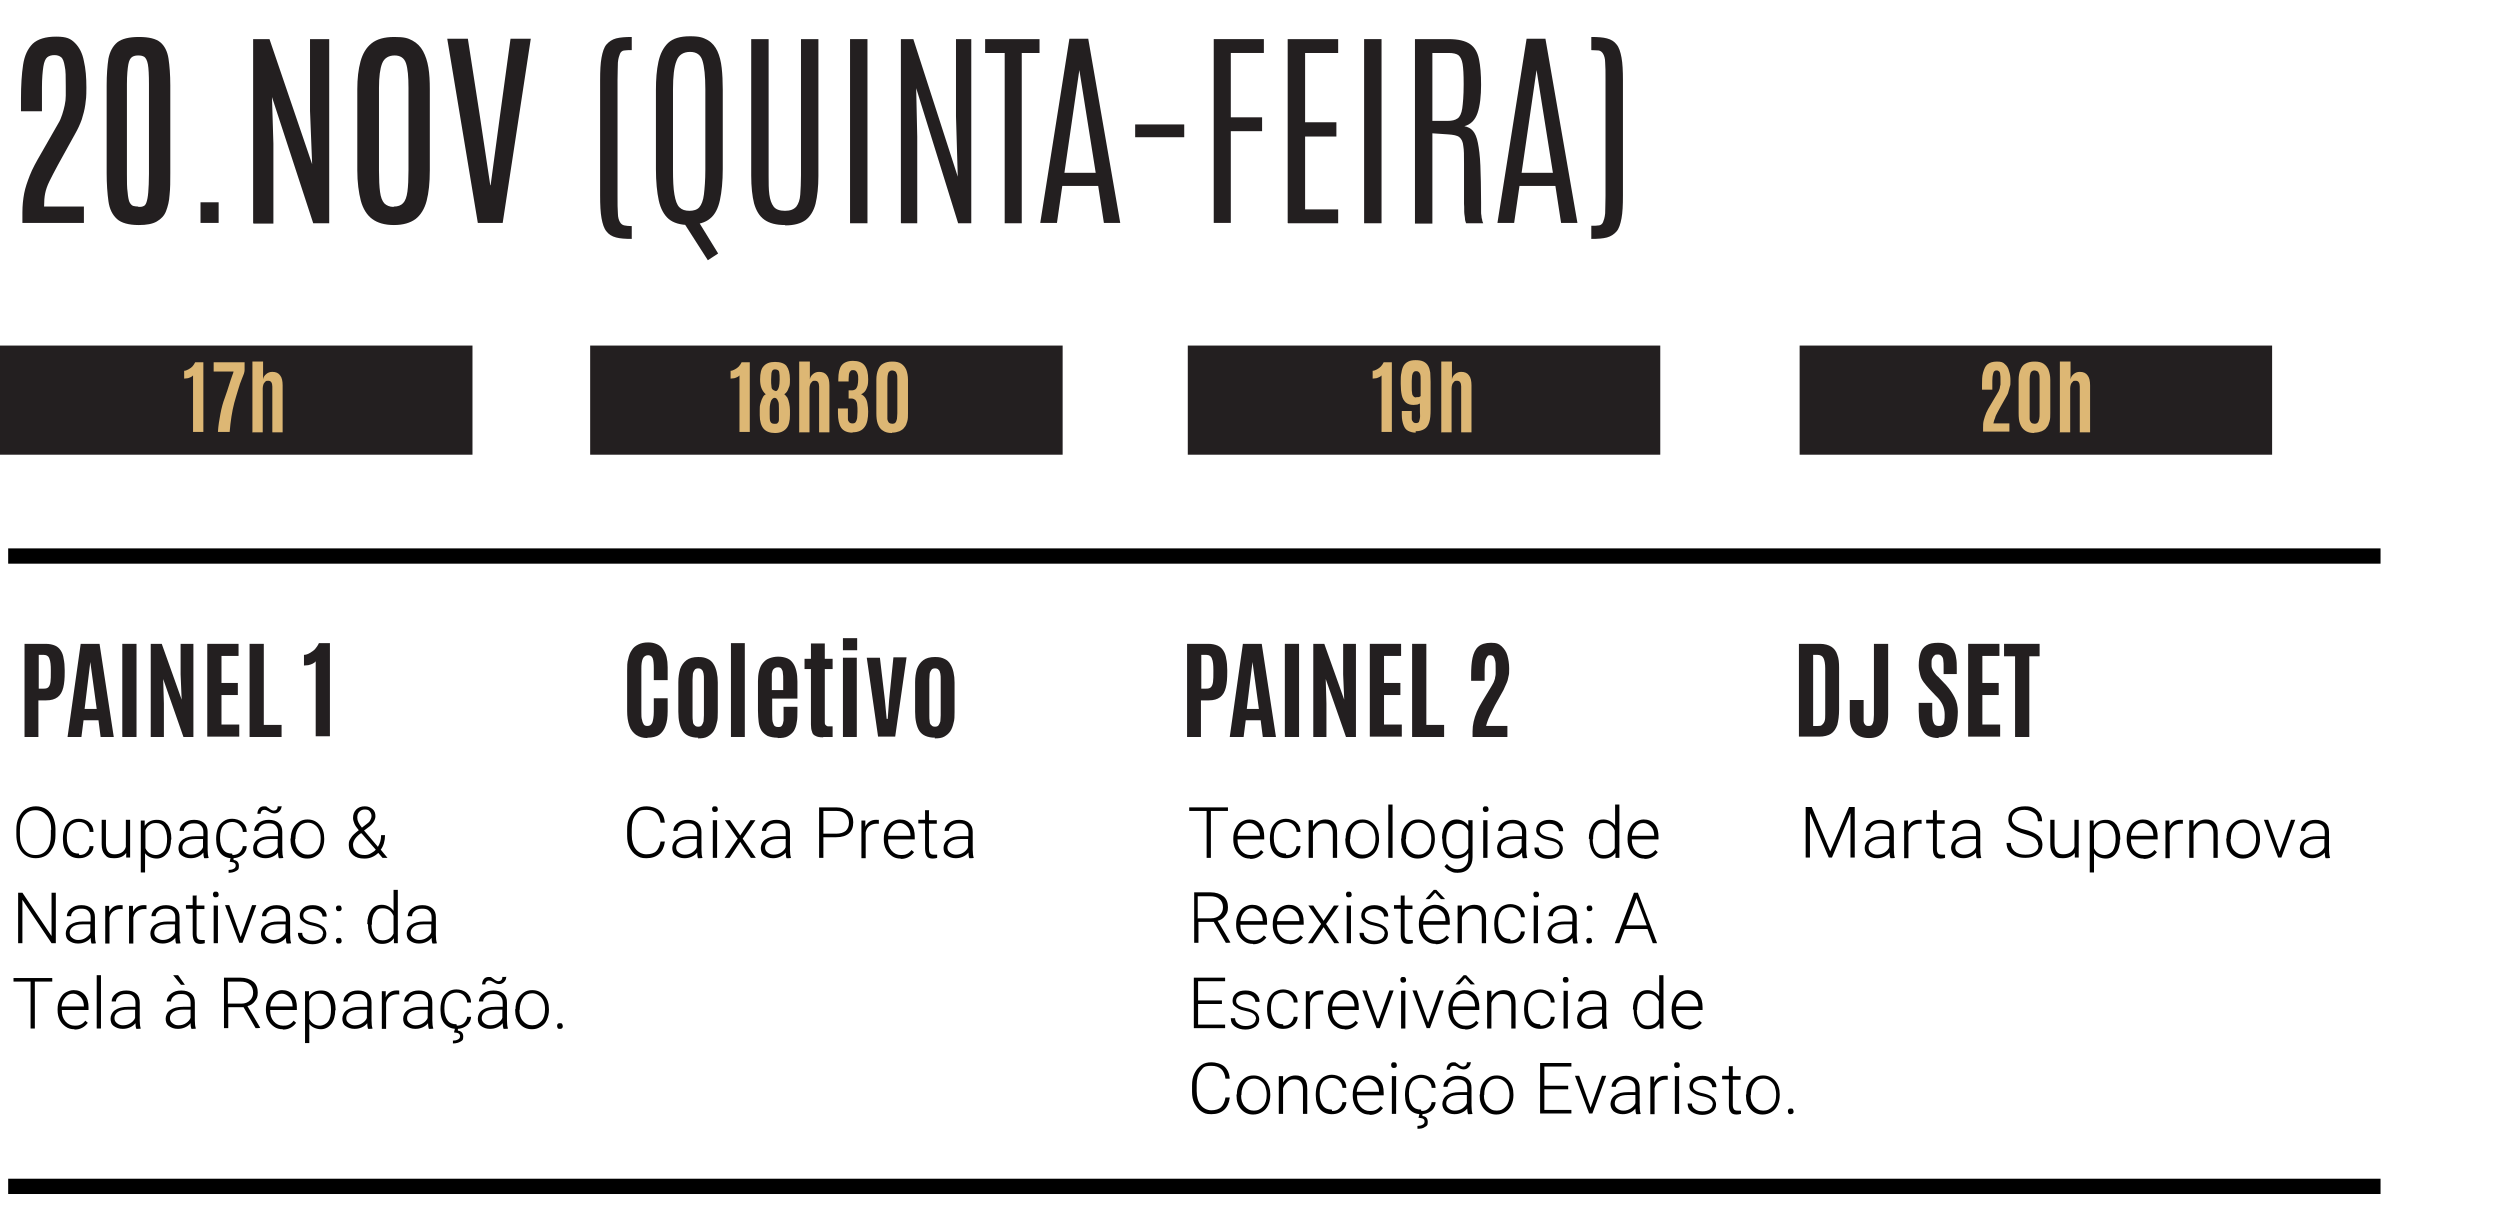 <?xml version="1.0" encoding="UTF-8"?>
<svg xmlns="http://www.w3.org/2000/svg" version="1.1" viewBox="0 0 703.2 340.4">
  <defs>
    <style>
      .cls-1 {
        fill: #231f20;
      }

      .cls-2 {
        isolation: isolate;
      }

      .cls-3 {
        fill: #ddb774;
      }

      .cls-4 {
        fill: none;
        stroke: #000;
        stroke-miterlimit: 10;
        stroke-width: 4.3px;
      }
    </style>
  </defs>
  <!-- Generator: Adobe Illustrator 28.7.7, SVG Export Plug-In . SVG Version: 1.2.0 Build 194)  -->
  <g>
    <g id="SITE">
      <g class="cls-2">
        <g class="cls-2">
          <path class="cls-1" d="M6.3,62.7v-2.9c0-2,.2-3.8.5-5.4.3-1.6.9-3.3,1.6-5.1s1.8-3.8,3.2-6.2l4.8-8.4c.5-.8.8-1.6,1.1-2.5.3-.9.5-1.7.7-2.6.2-.9.3-1.8.3-2.7,0-.9,0-1.8,0-2.7,0-2.5,0-4.4-.3-5.6-.2-1.2-.5-2.1-1-2.5-.5-.4-1.1-.6-1.9-.6s-1.5.2-2,.6c-.5.4-.9,1.3-1.1,2.6-.2,1.3-.4,3.3-.4,5.9v6.7h-5.9v-3.6c0-3.7.2-6.9.6-9.5.4-2.6,1.3-4.5,2.7-5.9,1.4-1.3,3.6-2,6.6-2s4.1.6,5.3,1.8c1.2,1.2,2.1,2.9,2.5,5.1.5,2.1.7,4.6.7,7.4s-.1,3.3-.3,4.8c-.2,1.5-.6,2.9-1,4.2-.5,1.4-1.1,2.7-1.9,4.1l-4.7,8.5c-1.1,2-1.9,3.6-2.5,4.8-.6,1.2-1,2.4-1.2,3.4-.2,1-.3,2.2-.3,3.7h11.2v4.6H6.3Z"/>
          <path class="cls-1" d="M39,63.3c-2.8,0-4.9-.6-6.1-1.7-1.3-1.2-2.1-2.8-2.4-5-.3-2.2-.5-4.8-.5-7.9v-24.7c0-3,.2-5.5.5-7.5.4-2,1.2-3.5,2.5-4.6,1.3-1,3.3-1.5,6.1-1.5s4.8.5,6,1.5,2,2.6,2.3,4.6c.3,2,.5,4.5.5,7.5v24.7c0,2.3,0,4.3-.2,6.1-.1,1.8-.5,3.3-1,4.6-.5,1.3-1.4,2.2-2.6,2.9-1.2.7-2.9,1-5,1ZM38.9,58.2c.6,0,1,0,1.4-.2.4-.1.7-.5.9-1.1.2-.6.4-1.5.5-2.8.1-1.3.2-3,.2-5.2v-25.2c0-2.6-.1-4.5-.3-5.6-.2-1.1-.6-1.8-1-2.1-.5-.3-1-.4-1.7-.4s-1.2.1-1.7.4c-.5.3-.9,1-1.1,2.1s-.4,3-.4,5.6v25.2c0,2.2,0,4,.2,5.2.1,1.3.3,2.2.5,2.7.3.6.6.9,1,1.1.4.1.9.2,1.5.2Z"/>
          <path class="cls-1" d="M56.4,62.7v-5.8h5.1v5.8h-5.1Z"/>
          <path class="cls-1" d="M71.2,62.7V11h4.6l12,35.2-.6-15V11h5.4v51.8h-4.5l-11.6-35.5.4,13.1v22.5h-5.6Z"/>
          <path class="cls-1" d="M110.8,63.3c-2.6,0-4.6-.6-6.1-1.7-1.5-1.1-2.6-2.9-3.2-5.1-.6-2.3-1-5.2-1-8.6v-22.8c0-3,.3-5.6.9-7.8.6-2.2,1.6-3.9,3.1-5.1s3.6-1.8,6.4-1.8,3.8.3,5.1,1c1.3.7,2.3,1.7,3,3,.7,1.3,1.2,2.8,1.5,4.6.3,1.8.4,3.8.4,6.1v22.8c0,3.5-.3,6.3-.9,8.6-.6,2.3-1.7,4-3.1,5.1-1.5,1.1-3.5,1.7-6.1,1.7ZM110.8,58.1c1.1,0,2-.3,2.6-1,.6-.6,1-1.7,1.2-3.2.2-1.5.3-3.5.3-6v-23.2c0-3.1-.2-5.4-.7-6.9-.5-1.5-1.6-2.2-3.2-2.2s-2.9.7-3.5,2.2c-.6,1.5-.9,3.8-.9,6.9v23.3c0,2.5.1,4.6.3,6,.2,1.5.6,2.5,1.2,3.2.6.6,1.5,1,2.6,1Z"/>
          <path class="cls-1" d="M134.4,62.7l-8.6-51.8h5.8l3.4,21.9,2.9,19.3h.1l2.6-19.3,3-21.9h5.7l-7.9,51.8h-7.1Z"/>
        </g>
        <g class="cls-2">
          <path class="cls-1" d="M177.7,67.2c-1.8,0-3.3-.1-4.4-.4-1.2-.3-2.1-.9-2.7-1.7-.7-.8-1.1-2.1-1.4-3.7-.3-1.6-.4-3.8-.4-6.4V22.6c0-2.7.1-4.8.4-6.4.3-1.6.7-2.9,1.4-3.7.7-.8,1.6-1.4,2.7-1.7,1.2-.3,2.6-.4,4.4-.4v3.7c-.9,0-1.6,0-2.1.1-.5,0-1,.4-1.2.9s-.5,1.3-.6,2.5c0,1.2-.1,2.8-.1,4.9v32.6c0,2.1,0,3.8.1,4.9,0,1.2.3,2,.6,2.5s.7.8,1.2.9,1.2.2,2.1.2v3.7Z"/>
          <path class="cls-1" d="M193.9,63.3c-2.5,0-4.5-.6-5.8-1.7s-2.3-2.9-2.8-5.2c-.5-2.3-.8-5.3-.8-8.8v-22.3c0-3,.2-5.6.7-7.9s1.4-4,2.7-5.3c1.4-1.3,3.4-1.9,6.2-1.9s3.7.4,5,1.1c1.2.7,2.1,1.8,2.7,3.1.6,1.3,1,2.9,1.2,4.7.2,1.8.3,3.9.3,6.1v22.3c0,3.5-.3,6.5-.8,8.8-.5,2.3-1.4,4.1-2.8,5.2-1.3,1.1-3.3,1.7-5.8,1.7ZM193.9,59.3c1.2,0,2.2-.3,2.8-1,.6-.7,1.1-1.9,1.3-3.6.2-1.7.4-4,.4-7v-22.6c0-3.7-.3-6.4-.8-8-.5-1.7-1.7-2.5-3.5-2.5s-3.2.8-3.8,2.5c-.7,1.7-1,4.4-1,8v22.6c0,3,.1,5.3.4,7s.7,2.9,1.4,3.6c.7.7,1.6,1,2.9,1ZM199.1,73.2l-6.4-10,3.4-1.5,5.9,9.6-2.9,1.9Z"/>
          <path class="cls-1" d="M220.8,63.3c-2.5,0-4.4-.5-5.8-1.5-1.4-1-2.3-2.5-2.9-4.6-.5-2-.8-4.6-.8-7.8V11h4.9v38.3c0,2.1,0,4,.2,5.4.2,1.5.6,2.6,1.2,3.4.6.8,1.7,1.2,3.2,1.2s2.5-.4,3.2-1.2c.6-.8,1-1.9,1.1-3.4.1-1.5.2-3.3.2-5.4V11h4.9v38.5c0,3.1-.3,5.7-.8,7.8-.5,2-1.5,3.6-2.8,4.6-1.4,1-3.3,1.5-5.7,1.5Z"/>
          <path class="cls-1" d="M239.1,62.7V11h4.9v51.8h-4.9Z"/>
          <path class="cls-1" d="M253.4,62.7V11h3.5l12.5,38.7-.5-17V11h4.3v51.8h-3.7l-11.8-38,.3,13.7v24.3h-4.5Z"/>
        </g>
        <g class="cls-2">
          <path class="cls-1" d="M282.6,62.7V14.9h-5.5v-3.9h15.3v3.9h-5v47.9h-4.8Z"/>
        </g>
        <g class="cls-2">
          <path class="cls-1" d="M292.6,62.7l8.2-51.8h5.3l9,51.8h-4.6l-1.6-10.4h-10.1l-1.5,10.4h-4.6ZM299.3,48.6h8.9l-4.6-28.9h0l-4.2,28.9Z"/>
          <path class="cls-1" d="M319.3,38.6v-3.6h13.8v3.6h-13.8Z"/>
          <path class="cls-1" d="M341.4,62.7V11h14.1v3.9h-9.3v18.1h8.8v3.9h-8.8v25.8h-4.8Z"/>
          <path class="cls-1" d="M362.2,62.7V11h14.2v3.9h-9.3v19.5h8.8v4h-8.8v20.5h9.3v3.9h-14.1Z"/>
          <path class="cls-1" d="M383.7,62.7V11h4.9v51.8h-4.9Z"/>
          <path class="cls-1" d="M398,62.7V11h9.4c2.8,0,4.8.5,6.1,1.4,1.3.9,2.1,2.3,2.5,4.2.4,1.9.6,4.3.6,7.3s-.3,5.9-1,7.9c-.7,2-1.9,3.2-3.7,3.7,1,.2,1.8.6,2.4,1.3.6.7,1.1,1.8,1.4,3.4.3,1.5.6,3.7.7,6.4.1,2.7.2,6.1.2,10.3v1.3c0,.4,0,.9,0,1.3,0,.4,0,.8.1,1.2,0,.4.1.8.2,1.1,0,.4.2.7.3,1h-4.8c-.1-.2-.2-.5-.3-.9,0-.4-.1-1-.2-1.7s0-1.7-.1-2.9c0-1.2,0-2.7,0-4.5,0-1.8,0-4,0-6.6s0-4-.2-5.1c-.1-1.2-.5-2-1.1-2.5-.6-.5-1.7-.7-3.2-.8l-4.4-.3v25.4h-4.9ZM402.8,34h4.4c1.2,0,2.1-.2,2.8-.7.6-.4,1.1-1.4,1.3-2.8.2-1.4.4-3.7.4-6.6v-.4c0-2.5-.1-4.3-.3-5.5-.2-1.2-.6-2-1.2-2.5-.6-.4-1.5-.6-2.7-.6h-4.6v19.1Z"/>
          <path class="cls-1" d="M421.2,62.7l8.2-51.8h5.3l9,51.8h-4.6l-1.6-10.4h-10.1l-1.5,10.4h-4.6ZM427.9,48.6h8.9l-4.6-28.9h0l-4.2,28.9Z"/>
          <path class="cls-1" d="M447.6,67.2v-3.7c.9,0,1.6,0,2.1-.1.5,0,1-.4,1.2-.9s.5-1.3.6-2.5c0-1.2.1-2.8.1-4.9V22.5c0-2.1,0-3.8-.1-4.9,0-1.2-.3-2-.6-2.5s-.7-.8-1.2-.9c-.5,0-1.2-.1-2.1-.1v-3.7c1.8,0,3.3.1,4.4.4,1.2.3,2.1.9,2.7,1.7.7.8,1.1,2.1,1.4,3.7s.4,3.8.4,6.4v32.4c0,2.7-.1,4.8-.4,6.4s-.7,2.9-1.4,3.7c-.7.8-1.6,1.4-2.7,1.7s-2.6.4-4.4.4Z"/>
        </g>
      </g>
      <g class="cls-2">
        <g class="cls-2">
          <path class="cls-1" d="M6.9,207.3v-26.2h6c1,0,1.9.2,2.6.5.7.3,1.2.8,1.6,1.4.4.6.7,1.4.8,2.3.2.9.3,2,.3,3.2v.6c0,1.7-.1,3.1-.4,4.3-.3,1.2-.8,2.1-1.6,2.7s-1.8.9-3.2.9h-2.2v10.3h-4ZM10.9,193.7h1.4c.6,0,1-.1,1.3-.4.3-.3.5-.8.6-1.5s.1-1.6.1-2.8v-.5c0-1.4-.1-2.5-.4-3.2-.2-.7-.8-1.1-1.6-1.1h-1.4v9.5Z"/>
        </g>
        <g class="cls-2">
          <path class="cls-1" d="M19,207.3l3.7-26.2h5.3l4,26.2h-3.7l-.6-4.7h-4.2l-.6,4.7h-3.8ZM23.8,199.4h3.4l-1.8-13.2h0l-1.6,13.2Z"/>
          <path class="cls-1" d="M34.4,207.3v-26.2h4v26.2h-4Z"/>
          <path class="cls-1" d="M42.4,207.3v-26.2h3.1l5.6,15.7-.3-7.1v-8.6h3.6v26.2h-2.8l-5.7-16.3.2,6.9v9.4h-3.7Z"/>
          <path class="cls-1" d="M58.3,207.3v-26.2h8.8v3.4h-4.8v7.6h4.6v3.4h-4.6v8.3h5v3.4h-9Z"/>
          <path class="cls-1" d="M70.2,207.3v-26.2h4v22.8h5v3.4h-9Z"/>
          <path class="cls-1" d="M88.8,207.3v-21.3c-.2.3-.5.5-.9.7-.4.2-.8.3-1.2.4-.4,0-.8.1-1.2.1v-3c.5,0,1.1-.2,1.6-.5.5-.3,1-.6,1.5-1.1.4-.5.8-1,1.1-1.7h3.1v26.2h-4Z"/>
        </g>
      </g>
      <g class="cls-2">
        <g class="cls-2">
          <path class="cls-1" d="M182.1,207.6c-1.3,0-2.3-.3-3.2-.9-.8-.6-1.5-1.4-1.9-2.6s-.6-2.5-.6-4.1v-11.4c0-1.2,0-2.3.3-3.2.2-1,.5-1.8,1-2.5.4-.7,1-1.2,1.8-1.6s1.7-.6,2.8-.6,1.8.2,2.5.5c.7.3,1.3.8,1.7,1.4s.8,1.3,1,2.2.3,1.8.3,2.9v3.6h-3.9v-3.3c0-1.3-.1-2.2-.3-2.8s-.7-.9-1.3-.9-1.2.3-1.5,1-.4,1.6-.4,2.8v12.2c0,.9,0,1.7.2,2.2.1.6.3,1,.5,1.3.2.3.6.4,1,.4.7,0,1.1-.3,1.4-1,.2-.6.4-1.6.4-3v-3.8h3.9v3.7c0,1.7-.2,3-.6,4.1-.4,1.1-1,1.9-1.8,2.5-.8.5-1.9.8-3.3.8Z"/>
          <path class="cls-1" d="M196.4,207.5c-1.1,0-2-.2-2.7-.5-.7-.3-1.3-.8-1.7-1.4-.4-.6-.7-1.4-.9-2.3-.2-.9-.3-1.9-.3-3.1v-8.3c0-1.4.2-2.6.5-3.7.4-1.1,1-1.9,1.8-2.5.8-.6,1.9-.9,3.3-.9s1.9.2,2.6.5c.7.3,1.3.8,1.7,1.5.4.6.7,1.4.9,2.3.2.9.3,1.8.3,2.9v8.3c0,1.1,0,2.2-.3,3.1-.2.9-.5,1.7-.9,2.3-.4.6-1,1.1-1.7,1.5s-1.6.5-2.7.5ZM196.4,204.4c.4,0,.8-.1,1-.4.2-.3.4-.7.5-1.1,0-.5.1-1,.1-1.7v-10c0-.7,0-1.3-.1-1.7s-.2-.9-.5-1.1c-.2-.3-.6-.4-1-.4s-.8.1-1,.4c-.2.3-.4.6-.5,1.1,0,.5-.1,1.1-.1,1.7v10c0,.6,0,1.2.1,1.7,0,.5.2.9.5,1.1.2.3.6.4,1,.4Z"/>
          <path class="cls-1" d="M205.6,207.3v-26.4h3.9v26.4h-3.9Z"/>
          <path class="cls-1" d="M218.7,207.5c-1.1,0-2-.2-2.8-.5-.7-.4-1.3-.9-1.7-1.5s-.7-1.5-.8-2.4-.2-2-.2-3.2v-8.3c0-1,.1-2,.3-2.8.2-.8.5-1.6,1-2.2.5-.6,1-1.1,1.8-1.4s1.6-.5,2.6-.5,1.9.2,2.6.5c.7.3,1.2.8,1.6,1.4s.7,1.3.9,2.2c.2.8.3,1.8.3,2.9v4.8h-7.1v4.4c0,1.1,0,2,.3,2.6.2.7.6,1,1.4,1s.9-.2,1.1-.5c.2-.3.3-.7.4-1.3,0-.5,0-1.2,0-1.9v-2h3.9v1.2c0,1.2,0,2.3-.2,3.2-.1.9-.4,1.7-.8,2.4-.4.6-1,1.1-1.7,1.5s-1.7.5-2.8.5ZM217.1,194.1h3.2v-2.9c0-.7,0-1.4-.1-1.9,0-.5-.2-.9-.4-1.2-.2-.3-.5-.4-1-.4s-.9.2-1.2.5-.4.7-.5,1.3c0,.5,0,1.1,0,1.8v2.8Z"/>
          <path class="cls-1" d="M231.6,207.4c-1,0-1.7-.1-2.2-.4-.5-.2-.9-.6-1-1.2-.2-.5-.3-1.2-.3-2v-15.6h-1.8v-2.9h1.8v-4.3h3.9v4.3h2.2v2.9h-2.2v14.9c0,.3,0,.6.2.8s.3.3.6.4c.3,0,.8,0,1.4,0v3h-2.7Z"/>
          <path class="cls-1" d="M237.1,182.9v-3.4h4v3.4h-4ZM237.1,207.3v-22.3h3.9v22.3h-3.9Z"/>
          <path class="cls-1" d="M247,207.3l-3.2-22.3h3.7l1.4,11.9.5,5.3h.3l.4-5.4,1.2-11.9h3.7l-3.2,22.3h-4.8Z"/>
          <path class="cls-1" d="M263,207.5c-1.1,0-2-.2-2.7-.5-.7-.3-1.3-.8-1.7-1.4-.4-.6-.7-1.4-.9-2.3-.2-.9-.3-1.9-.3-3.1v-8.3c0-1.4.2-2.6.5-3.7.4-1.1,1-1.9,1.8-2.5.8-.6,1.9-.9,3.3-.9s1.9.2,2.6.5c.7.3,1.3.8,1.7,1.5.4.6.7,1.4.9,2.3.2.9.3,1.8.3,2.9v8.3c0,1.1,0,2.2-.3,3.1-.2.9-.5,1.7-.9,2.3-.4.6-1,1.1-1.7,1.5s-1.6.5-2.7.5ZM263,204.4c.4,0,.8-.1,1-.4.2-.3.4-.7.5-1.1,0-.5.1-1,.1-1.7v-10c0-.7,0-1.3-.1-1.7s-.2-.9-.5-1.1c-.2-.3-.6-.4-1-.4s-.8.1-1,.4c-.2.3-.4.6-.5,1.1,0,.5-.1,1.1-.1,1.7v10c0,.6,0,1.2.1,1.7,0,.5.2.9.5,1.1.2.3.6.4,1,.4Z"/>
        </g>
      </g>
      <g class="cls-2">
        <g class="cls-2">
          <path class="cls-1" d="M333.9,207.3v-26.2h6c1,0,1.9.2,2.6.5.7.3,1.2.8,1.6,1.4.4.6.7,1.4.8,2.3.2.9.3,2,.3,3.2v.6c0,1.7-.1,3.1-.4,4.3-.3,1.2-.8,2.1-1.6,2.7s-1.8.9-3.2.9h-2.2v10.3h-4ZM337.9,193.7h1.4c.6,0,1-.1,1.3-.4.3-.3.5-.8.6-1.5s.1-1.6.1-2.8v-.5c0-1.4-.1-2.5-.4-3.2-.2-.7-.8-1.1-1.6-1.1h-1.4v9.5Z"/>
        </g>
        <g class="cls-2">
          <path class="cls-1" d="M345.9,207.3l3.7-26.2h5.3l4,26.2h-3.7l-.6-4.7h-4.2l-.6,4.7h-3.8ZM350.7,199.4h3.4l-1.8-13.2h0l-1.6,13.2Z"/>
          <path class="cls-1" d="M361.4,207.3v-26.2h4v26.2h-4Z"/>
          <path class="cls-1" d="M369.4,207.3v-26.2h3.1l5.6,15.7-.3-7.1v-8.6h3.6v26.2h-2.8l-5.7-16.3.2,6.9v9.4h-3.7Z"/>
          <path class="cls-1" d="M385.3,207.3v-26.2h8.8v3.4h-4.8v7.6h4.6v3.4h-4.6v8.3h5v3.4h-9Z"/>
          <path class="cls-1" d="M397.2,207.3v-26.2h4v22.8h5v3.4h-9Z"/>
          <path class="cls-1" d="M414.2,207.3v-1.5c0-1,.1-1.9.3-2.8s.5-1.8.9-2.8c.4-.9.9-1.9,1.6-3l2.6-4.3c.2-.3.3-.6.5-.9.1-.3.3-.7.4-1.1,0-.4.2-.8.2-1.3s0-1.1,0-1.7c0-1,0-1.7-.2-2.2-.1-.5-.3-.9-.5-1.1-.2-.2-.5-.3-.8-.3s-.6,0-.8.3c-.2.2-.4.6-.6,1.1-.1.6-.2,1.4-.2,2.5v3.3h-3.8v-1.6c0-1.9.1-3.5.4-4.9.3-1.3.8-2.4,1.6-3.1.8-.7,2-1.1,3.6-1.1s2.2.3,3,1c.7.7,1.3,1.5,1.6,2.6.3,1.1.5,2.3.5,3.6s0,1.6-.2,2.3c-.1.7-.3,1.4-.6,2s-.5,1.2-.8,1.8l-2.4,4.3c-.3.6-.6,1.2-.9,1.8-.3.6-.6,1.2-.9,1.9-.3.7-.5,1.4-.7,2.1h6v3.1h-9.8Z"/>
        </g>
      </g>
      <rect class="cls-1" y="97.2" width="132.9" height="30.7"/>
      <g class="cls-2">
        <g class="cls-2">
          <path class="cls-3" d="M54.3,121.5v-15.9c-.2.2-.4.4-.7.5-.3.1-.6.3-.9.3-.3,0-.6.1-.9.1v-2.2c.4,0,.8-.2,1.2-.4.4-.2.8-.5,1.1-.8s.6-.8.8-1.2h2.3v19.6h-3Z"/>
          <path class="cls-3" d="M61.3,121.5c.1-1.8.4-3.5.7-5.1.3-1.6.7-3.1,1.2-4.4s.9-2.7,1.3-3.9c.3-1,.6-1.8.8-2.4s.4-1,.4-1.2h-5.6v-2.6h8.7v2.2c0,.6-.3,1.4-.7,2.3s-.8,2.1-1.2,3.5c-.3,1.1-.7,2.2-1,3.4-.3,1.2-.6,2.5-.8,3.9s-.4,2.8-.5,4.3h-3.3Z"/>
          <path class="cls-3" d="M71,121.5v-19.8h3v5c.1-.6.4-1.1.9-1.5s1-.6,1.7-.6c1,0,1.7.3,2.2,1,.5.6.7,1.6.7,2.8v13.2h-2.9v-12.9c0-.5-.1-.9-.3-1.2-.2-.3-.5-.4-.9-.4s-.6,0-.8.3c-.2.2-.4.4-.5.7-.1.3-.2.7-.2,1.1v12.4h-3Z"/>
        </g>
      </g>
      <rect class="cls-1" x="166" y="97.2" width="132.9" height="30.7"/>
      <g class="cls-2">
        <g class="cls-2">
          <path class="cls-3" d="M208,121.5v-15.9c-.2.2-.4.4-.7.5-.3.1-.6.3-.9.3-.3,0-.6.1-.9.1v-2.2c.4,0,.8-.2,1.2-.4.4-.2.8-.5,1.1-.8s.6-.8.8-1.2h2.3v19.6h-3Z"/>
          <path class="cls-3" d="M218,121.8c-1.4,0-2.5-.4-3.2-1.2-.7-.8-1.1-2.1-1.1-3.8v-1.4c0-.7,0-1.3.2-1.9s.3-1.1.6-1.6c.2-.5.5-.8.9-1-.5-.4-.9-1-1.2-1.7s-.4-1.6-.4-2.5c0-1.7.3-3,1-3.7.7-.8,1.7-1.2,3.2-1.2s2.6.4,3.2,1.1c.6.8,1,2,1,3.8s-.1,1.8-.4,2.5c-.2.7-.6,1.3-1.2,1.7.3.2.6.6.9,1,.2.5.4,1,.5,1.6.1.6.2,1.2.2,1.9v1.3c0,1.7-.3,3-1,3.8-.7.8-1.7,1.3-3.2,1.3ZM218,119.2c.4,0,.6,0,.8-.3.2-.2.3-.5.3-.9s0-.9,0-1.5v-1.6c0-1,0-1.7-.3-2.2-.2-.5-.5-.8-.9-.8s-.7.3-1,.8c-.2.5-.4,1.3-.4,2.3v1.6c0,.9,0,1.6.2,2,.2.4.5.6,1.1.6ZM218,110c.3,0,.5,0,.7-.3s.3-.5.4-.9c.1-.5.2-1.1.2-2s0-1.5-.1-1.9c0-.4-.2-.7-.4-.8-.2-.1-.4-.2-.7-.2s-.5,0-.7.2c-.2.1-.3.4-.4.8,0,.4-.1,1-.1,1.8s0,1.5.1,2c0,.5.2.8.4.9.2.2.4.3.7.3Z"/>
          <path class="cls-3" d="M224.8,121.5v-19.8h3v5c.1-.6.4-1.1.9-1.5s1-.6,1.7-.6c1,0,1.7.3,2.2,1,.5.6.7,1.6.7,2.8v13.2h-2.9v-12.9c0-.5-.1-.9-.3-1.2-.2-.3-.5-.4-.9-.4s-.6,0-.8.3c-.2.2-.4.4-.5.7-.1.3-.2.7-.2,1.1v12.4h-3Z"/>
          <path class="cls-3" d="M239.8,121.7c-1.5,0-2.6-.5-3.2-1.4s-.9-2.3-.9-4.1v-1.3h2.8v1.4c0,.7,0,1.2,0,1.6s.2.7.4.9c.2.2.5.3.9.3s.7-.1.9-.4.3-.6.4-1.1c0-.5.1-1.1.1-1.8s0-1.5-.1-2.1c0-.5-.3-.9-.5-1.2-.3-.2-.6-.4-1.1-.4h-.8v-2.3h.8c.5,0,.8-.1,1.1-.3.3-.2.4-.5.6-1,.1-.5.2-1.1.2-1.8s0-1.2-.2-1.6c-.1-.4-.3-.6-.5-.8-.2-.1-.4-.2-.7-.2s-.6,0-.8.3c-.2.2-.3.5-.4.8,0,.4-.1.9-.1,1.5v.6h-2.9v-.6c0-1.8.3-3.1.9-3.9.6-.8,1.7-1.3,3.2-1.3s2.6.4,3.3,1.3c.7.9,1,2.2,1,3.9s-.2,1.9-.5,2.7c-.3.7-.8,1.2-1.5,1.5.5.2.9.6,1.2,1,.3.5.5,1,.6,1.7.1.6.2,1.4.2,2.2,0,1.9-.3,3.4-1,4.3-.7,1-1.8,1.5-3.4,1.5Z"/>
          <path class="cls-3" d="M250.9,121.8c-1.1,0-1.9-.2-2.6-.7-.7-.4-1.1-1.1-1.4-1.9-.3-.8-.4-1.8-.4-3v-9.4c0-1.1.2-2.1.5-2.8.3-.8.8-1.4,1.4-1.7.7-.4,1.5-.6,2.6-.6s1.9.2,2.5.6,1.1,1,1.4,1.7c.3.8.5,1.7.5,2.8v9.4c0,.9,0,1.6-.2,2.3s-.4,1.3-.8,1.7c-.3.5-.8.8-1.4,1.1-.6.2-1.2.4-2.1.4ZM250.9,119.2c.2,0,.4,0,.6-.1.2,0,.3-.2.5-.4.1-.2.2-.5.3-.9,0-.4.1-.9.1-1.5v-9.6c0-.7,0-1.3-.2-1.6-.1-.4-.3-.6-.5-.7s-.5-.2-.7-.2-.5,0-.7.2c-.2.1-.4.3-.5.7-.1.3-.2.9-.2,1.6v9.6c0,.6,0,1.1,0,1.5s.2.7.3.9c.1.2.3.3.5.4.2,0,.4.1.6.1Z"/>
        </g>
      </g>
      <rect class="cls-1" x="334.1" y="97.2" width="132.9" height="30.7"/>
      <g class="cls-2">
        <g class="cls-2">
          <path class="cls-3" d="M388.6,121.5v-15.9c-.2.2-.4.4-.7.5-.3.1-.6.3-.9.3-.3,0-.6.1-.9.1v-2.2c.4,0,.8-.2,1.2-.4.4-.2.8-.5,1.1-.8.3-.3.6-.8.8-1.2h2.3v19.6h-3Z"/>
          <path class="cls-3" d="M398.2,121.7c-.8,0-1.5-.2-2.1-.5-.6-.3-1-.8-1.3-1.6s-.5-1.7-.5-2.9v-1.1h2.8v.4c0,.8,0,1.4,0,1.8,0,.4.2.7.4.9.2.2.4.3.8.3s.6-.1.8-.3c.1-.2.2-.6.3-1.1s0-1.1,0-1.8v-2.3c-.2.1-.4.2-.7.3-.3,0-.7.1-1.1.1-.9,0-1.6-.2-2.2-.7-.5-.5-.9-1.1-1.1-2-.2-.9-.3-1.9-.3-3.2v-.7c0-.9,0-1.7.2-2.5.1-.7.3-1.4.6-1.9s.7-.9,1.3-1.2c.6-.3,1.3-.4,2.1-.4s1.6.1,2.2.4c.6.3,1,.7,1.3,1.2.3.5.5,1.2.6,1.9,0,.8.1,1.6.1,2.6v7.8c0,1.5-.1,2.7-.4,3.6s-.7,1.5-1.4,1.9-1.4.6-2.4.6ZM398.3,111.7c.3,0,.5,0,.6,0,.2,0,.3,0,.4-.1s.2-.1.3-.2v-4.3c0-.9,0-1.6-.2-2-.2-.4-.5-.7-1-.7s-.6.1-.8.3c-.2.2-.3.5-.4.9,0,.4-.1.9-.1,1.5v1.8c0,.7,0,1.3.1,1.7,0,.4.2.7.4.9.2.2.4.3.8.3Z"/>
          <path class="cls-3" d="M405.4,121.5v-19.8h3v5c.1-.6.4-1.1.9-1.5.5-.4,1-.6,1.7-.6,1,0,1.7.3,2.2,1,.5.6.7,1.6.7,2.8v13.2h-2.9v-12.9c0-.5-.1-.9-.3-1.2s-.5-.4-.9-.4-.6,0-.8.3c-.2.2-.4.4-.5.7-.1.3-.2.7-.2,1.1v12.4h-3Z"/>
        </g>
      </g>
      <line class="cls-4" x1="2.3" y1="156.4" x2="669.6" y2="156.4"/>
      <g class="cls-2">
        <g class="cls-2">
          <path d="M15.6,234.9c0,1.3-.2,2.5-.7,3.4s-1.1,1.8-1.9,2.3-1.8.8-2.9.8c-1.7,0-3-.6-4-1.8s-1.5-2.8-1.5-4.8v-1.5c0-1.3.2-2.4.7-3.4s1.1-1.8,1.9-2.3,1.8-.8,2.9-.8,2.1.3,2.9.8,1.5,1.3,1.9,2.2.7,2.1.7,3.3v1.7ZM14.4,233.4c0-1.7-.4-3.1-1.2-4s-1.8-1.5-3.2-1.5-2.4.5-3.2,1.5-1.2,2.3-1.2,4.1v1.5c0,1.7.4,3,1.2,4s1.8,1.5,3.2,1.5,2.4-.5,3.2-1.5,1.1-2.3,1.1-4.1v-1.5Z"/>
          <path d="M22.3,240.5c.8,0,1.5-.2,2-.7s.8-1.1.9-1.8h1.1c0,.6-.2,1.2-.6,1.8s-.9.9-1.5,1.2-1.3.4-2,.4c-1.4,0-2.5-.5-3.3-1.4s-1.2-2.3-1.2-3.9v-.4c0-1,.2-2,.5-2.8s.9-1.4,1.6-1.9,1.5-.7,2.4-.7,2.1.3,2.9,1,1.2,1.6,1.2,2.7h-1.1c0-.8-.4-1.5-.9-2s-1.2-.8-2.1-.8-1.9.4-2.5,1.1-.9,1.8-.9,3.2v.3c0,1.3.3,2.4.9,3.2s1.4,1.1,2.5,1.1Z"/>
          <path d="M35.5,239.9c-.7,1-1.8,1.5-3.4,1.5s-2-.3-2.6-1-.9-1.6-.9-2.9v-6.9h1.2v6.7c0,2,.8,3,2.4,3s2.8-.7,3.2-2.1v-7.6h1.2v10.6h-1.1v-1.3Z"/>
          <path d="M48.1,236.1c0,1.6-.4,3-1.1,3.9s-1.7,1.5-2.9,1.5-2.6-.5-3.3-1.5v5.4h-1.2v-14.6h1.1v1.5c.8-1.1,1.9-1.7,3.4-1.7s2.3.5,3,1.4,1.1,2.3,1.1,4v.2ZM47,235.9c0-1.3-.3-2.4-.8-3.2s-1.3-1.2-2.3-1.2-1.3.2-1.8.5-.9.8-1.2,1.5v5.1c.3.6.7,1.1,1.2,1.4s1.1.5,1.8.5,1.7-.4,2.3-1.2.8-1.9.8-3.4Z"/>
          <path d="M57.4,241.3c-.1-.3-.2-.8-.2-1.5-.4.5-.9.9-1.6,1.2s-1.3.4-2,.4c-1,0-1.8-.3-2.5-.8s-.9-1.3-.9-2.1.4-1.8,1.3-2.4,2-.9,3.6-.9h2.1v-1.2c0-.8-.2-1.3-.7-1.8s-1.1-.6-2-.6-1.5.2-2,.6-.8.9-.8,1.5h-1.2c0-.8.4-1.6,1.2-2.2s1.7-.9,2.9-.9,2.1.3,2.8.9,1,1.4,1,2.5v5c0,1,.1,1.8.3,2.3h0c0,.1-1.2.1-1.2.1ZM53.7,240.4c.8,0,1.5-.2,2.1-.6s1.1-.9,1.3-1.5v-2.3h-2.1c-1.2,0-2.1.2-2.7.6s-1,1-1,1.7.2,1.1.7,1.5,1,.6,1.7.6Z"/>
          <path d="M65.4,240.5c.8,0,1.5-.2,2-.7s.8-1.1.9-1.8h1.1c0,.6-.2,1.2-.6,1.8s-.9.9-1.5,1.2-1.3.4-2,.4c-1.4,0-2.5-.5-3.3-1.4s-1.2-2.3-1.2-3.9v-.4c0-1,.2-2,.5-2.8s.9-1.4,1.6-1.9,1.5-.7,2.4-.7,2.1.3,2.9,1,1.2,1.6,1.2,2.7h-1.1c0-.8-.4-1.5-.9-2s-1.2-.8-2.1-.8-1.9.4-2.5,1.1-.9,1.8-.9,3.2v.3c0,1.3.3,2.4.9,3.2s1.4,1.1,2.5,1.1ZM65.7,241.3v.6c1,.1,1.5.7,1.5,1.7s-.3,1.1-.8,1.4-1.2.5-2.1.5v-.8c.5,0,1-.1,1.4-.3s.6-.5.6-.9-.1-.6-.4-.8-.7-.2-1.3-.3l.3-1.2h.9Z"/>
          <path d="M78.4,241.3c-.1-.3-.2-.8-.2-1.5-.4.5-.9.9-1.6,1.2s-1.3.4-2,.4c-1,0-1.8-.3-2.5-.8s-.9-1.3-.9-2.1.4-1.8,1.3-2.4,2-.9,3.6-.9h2.1v-1.2c0-.8-.2-1.3-.7-1.8s-1.1-.6-2-.6-1.5.2-2,.6-.8.9-.8,1.5h-1.2c0-.8.4-1.6,1.2-2.2s1.7-.9,2.9-.9,2.1.3,2.8.9,1,1.4,1,2.5v5c0,1,.1,1.8.3,2.3h0c0,.1-1.2.1-1.2.1ZM74.7,240.4c.8,0,1.5-.2,2.1-.6s1.1-.9,1.3-1.5v-2.3h-2.1c-1.2,0-2.1.2-2.7.6s-1,1-1,1.7.2,1.1.7,1.5,1,.6,1.7.6ZM79.2,226.7c0,.6-.2,1.1-.6,1.5s-.8.6-1.4.6-1-.2-1.5-.5-.9-.5-1.3-.5-.6.1-.8.3-.3.5-.3.8h-.9c0-.6.2-1.1.5-1.5s.8-.6,1.4-.6.6,0,.8.2.4.2.6.4.4.3.6.4.4.2.7.2.6-.1.8-.3.3-.5.3-.9h.9Z"/>
          <path d="M81.8,235.8c0-1,.2-1.9.6-2.7s1-1.4,1.7-1.9,1.5-.7,2.4-.7c1.4,0,2.5.5,3.4,1.5s1.3,2.3,1.3,3.9v.2c0,1-.2,1.9-.6,2.8s-.9,1.4-1.7,1.9-1.5.7-2.5.7c-1.4,0-2.5-.5-3.4-1.5s-1.3-2.3-1.3-3.9v-.2ZM83,236.1c0,1.3.3,2.3,1,3.1s1.5,1.2,2.6,1.2,1.9-.4,2.6-1.2,1-1.9,1-3.2v-.2c0-.8-.1-1.5-.4-2.2s-.7-1.2-1.3-1.6-1.2-.6-1.9-.6c-1,0-1.9.4-2.5,1.2s-1,1.9-1,3.2v.2Z"/>
          <path d="M100.9,233.5c-.6-.7-1-1.3-1.2-1.8s-.4-1.1-.4-1.6c0-1,.3-1.8.9-2.4s1.4-.9,2.4-.9,1.6.3,2.2.8.8,1.2.8,2-.5,1.9-1.6,2.8l-1.6,1.2,3.9,4.6c.6-1,.9-2,.9-3.3h1.1c0,1.6-.4,3-1.2,4.1l1.9,2.3h-1.4l-1.2-1.4c-.5.5-1.1.9-1.8,1.2s-1.4.4-2.1.4c-1.4,0-2.4-.3-3.2-1s-1.2-1.6-1.2-2.8.2-1.3.6-2,1.1-1.3,2.1-2.1h.1ZM102.5,240.5c.6,0,1.2-.1,1.7-.4s1.1-.6,1.5-1.1l-4-4.6h-.1c0-.1-.4.2-.4.2-1.3,1-1.9,2.1-1.9,3s.3,1.5.9,2.1,1.4.8,2.4.8ZM100.5,230c0,.8.4,1.7,1.3,2.8l1.3-1c.4-.3.8-.6,1-1s.4-.8.4-1.3-.2-.9-.5-1.3-.8-.5-1.4-.5-1.1.2-1.5.6-.6.9-.6,1.6Z"/>
        </g>
        <g class="cls-2">
          <path d="M15.7,265.3h-1.2l-8.2-12.2v12.2h-1.2v-14.2h1.2l8.2,12.2v-12.2h1.2v14.2Z"/>
          <path d="M25.7,265.3c-.1-.3-.2-.8-.2-1.5-.4.5-.9.9-1.6,1.2s-1.3.4-2,.4c-1,0-1.8-.3-2.5-.8s-.9-1.3-.9-2.1.4-1.8,1.3-2.4,2-.9,3.6-.9h2.1v-1.2c0-.8-.2-1.3-.7-1.8s-1.1-.6-2-.6-1.5.2-2,.6-.8.9-.8,1.5h-1.2c0-.8.4-1.6,1.2-2.2s1.7-.9,2.9-.9,2.1.3,2.8.9,1,1.4,1,2.5v5c0,1,.1,1.8.3,2.3h0c0,.1-1.2.1-1.2.1ZM22,264.4c.8,0,1.5-.2,2.1-.6s1.1-.9,1.3-1.5v-2.3h-2.1c-1.2,0-2.1.2-2.7.6s-1,1-1,1.7.2,1.1.7,1.5,1,.6,1.7.6Z"/>
          <path d="M34.6,255.7c-.2,0-.5,0-.8,0-.7,0-1.3.2-1.9.6s-.9,1-1.1,1.8v7.3h-1.2v-10.6h1.1v1.7c.6-1.2,1.6-1.9,3-1.9s.6,0,.8.1v1.1Z"/>
        </g>
        <g class="cls-2">
          <path d="M41.3,255.7c-.2,0-.5,0-.8,0-.7,0-1.3.2-1.9.6s-.9,1-1.1,1.8v7.3h-1.2v-10.6h1.1v1.7c.6-1.2,1.6-1.9,3-1.9s.6,0,.8.1v1.1Z"/>
        </g>
        <g class="cls-2">
          <path d="M49.5,265.3c-.1-.3-.2-.8-.2-1.5-.4.5-.9.9-1.6,1.2s-1.3.4-2,.4c-1,0-1.8-.3-2.5-.8s-.9-1.3-.9-2.1.4-1.8,1.3-2.4,2-.9,3.6-.9h2.1v-1.2c0-.8-.2-1.3-.7-1.8s-1.1-.6-2-.6-1.5.2-2,.6-.8.9-.8,1.5h-1.2c0-.8.4-1.6,1.2-2.2s1.7-.9,2.9-.9,2.1.3,2.8.9,1,1.4,1,2.5v5c0,1,.1,1.8.3,2.3h0c0,.1-1.2.1-1.2.1ZM45.8,264.4c.8,0,1.5-.2,2.1-.6s1.1-.9,1.3-1.5v-2.3h-2.1c-1.2,0-2.1.2-2.7.6s-1,1-1,1.7.2,1.1.7,1.5,1,.6,1.7.6Z"/>
          <path d="M55.3,252v2.7h2.2v1h-2.2v7c0,.6.1,1,.3,1.3.2.3.6.4,1.1.4s.5,0,.9,0v.9c-.3.1-.7.2-1.2.2-.8,0-1.4-.2-1.7-.7s-.5-1.2-.5-2.1v-7.1h-1.9v-1h1.9v-2.7h1.2Z"/>
          <path d="M59.9,251.6c0-.2,0-.4.2-.6.1-.2.3-.2.6-.2s.4,0,.6.2c.1.2.2.3.2.6s0,.4-.2.6c-.1.1-.3.2-.6.2s-.4,0-.6-.2c-.1-.1-.2-.3-.2-.6ZM61.3,265.3h-1.2v-10.6h1.2v10.6Z"/>
        </g>
        <g class="cls-2">
          <path d="M67.7,263.6l3.2-9h1.2l-3.9,10.6h-.9l-4-10.6h1.2l3.2,9Z"/>
        </g>
        <g class="cls-2">
          <path d="M80.6,265.3c-.1-.3-.2-.8-.2-1.5-.4.5-.9.9-1.6,1.2s-1.3.4-2,.4c-1,0-1.8-.3-2.5-.8s-.9-1.3-.9-2.1.4-1.8,1.3-2.4,2-.9,3.6-.9h2.1v-1.2c0-.8-.2-1.3-.7-1.8s-1.1-.6-2-.6-1.5.2-2,.6-.8.9-.8,1.5h-1.2c0-.8.4-1.6,1.2-2.2s1.7-.9,2.9-.9,2.1.3,2.8.9,1,1.4,1,2.5v5c0,1,.1,1.8.3,2.3h0c0,.1-1.2.1-1.2.1ZM76.9,264.4c.8,0,1.5-.2,2.1-.6s1.1-.9,1.3-1.5v-2.3h-2.1c-1.2,0-2.1.2-2.7.6s-1,1-1,1.7.2,1.1.7,1.5,1,.6,1.7.6Z"/>
          <path d="M90.9,262.6c0-.6-.2-1-.7-1.4s-1.2-.6-2.1-.8-1.7-.4-2.2-.7-.9-.6-1.2-.9-.4-.8-.4-1.3c0-.8.3-1.5,1-2.1s1.6-.8,2.7-.8,2.1.3,2.8.9,1.1,1.3,1.1,2.3h-1.2c0-.6-.3-1.1-.8-1.5s-1.2-.6-2-.6-1.4.2-1.9.5-.7.8-.7,1.3.2.9.6,1.2,1.1.6,2.1.8,1.8.5,2.3.8.9.6,1.1,1,.4.8.4,1.4c0,.9-.4,1.6-1.1,2.1s-1.7.8-2.8.8-2.2-.3-3-.9-1.1-1.3-1.1-2.3h1.2c0,.7.3,1.2.9,1.6s1.2.6,2.1.6,1.5-.2,2-.5.8-.8.8-1.4Z"/>
          <path d="M94.5,264.6c0-.2,0-.4.2-.6s.4-.2.6-.2.5,0,.6.2.2.4.2.6,0,.4-.2.6-.4.2-.6.2-.5,0-.6-.2-.2-.3-.2-.6ZM94.5,255.5c0-.2,0-.4.2-.6s.4-.2.6-.2.5,0,.6.2.2.4.2.6,0,.4-.2.6-.4.2-.6.2-.5,0-.6-.2-.2-.3-.2-.6Z"/>
          <path d="M103.3,259.9c0-1.6.4-2.9,1.1-3.9s1.7-1.5,3-1.5,2.5.6,3.3,1.7v-5.9h1.2v15h-1.1v-1.4c-.8,1.1-1.9,1.6-3.3,1.6s-2.2-.5-2.9-1.5-1.1-2.3-1.1-4h0ZM104.5,260.1c0,1.3.3,2.4.8,3.2s1.3,1.2,2.3,1.2c1.4,0,2.5-.6,3.1-1.9v-5c-.6-1.4-1.6-2.1-3-2.1s-1.7.4-2.3,1.2-.8,1.9-.8,3.4Z"/>
          <path d="M121.6,265.3c-.1-.3-.2-.8-.2-1.5-.4.5-.9.9-1.6,1.2s-1.3.4-2,.4c-1,0-1.8-.3-2.5-.8s-.9-1.3-.9-2.1.4-1.8,1.3-2.4,2-.9,3.6-.9h2.1v-1.2c0-.8-.2-1.3-.7-1.8s-1.1-.6-2-.6-1.5.2-2,.6-.8.9-.8,1.5h-1.2c0-.8.4-1.6,1.2-2.2s1.7-.9,2.9-.9,2.1.3,2.8.9,1,1.4,1,2.5v5c0,1,.1,1.8.3,2.3h0c0,.1-1.2.1-1.2.1ZM117.9,264.4c.8,0,1.5-.2,2.1-.6s1.1-.9,1.3-1.5v-2.3h-2.1c-1.2,0-2.1.2-2.7.6s-1,1-1,1.7.2,1.1.7,1.5,1,.6,1.7.6Z"/>
        </g>
        <g class="cls-2">
          <path d="M14.7,276.1h-4.9v13.2h-1.2v-13.2H3.8v-1h10.9v1Z"/>
          <path d="M20.9,289.5c-.9,0-1.7-.2-2.4-.7s-1.3-1.1-1.7-1.9-.6-1.7-.6-2.7v-.4c0-1,.2-1.9.6-2.7s.9-1.5,1.6-1.9,1.5-.7,2.3-.7c1.3,0,2.3.4,3.1,1.3s1.1,2.1,1.1,3.6v.7h-7.5v.2c0,1.2.3,2.2,1,3s1.6,1.2,2.6,1.2,1.2-.1,1.7-.3.9-.6,1.3-1.1l.7.6c-.9,1.2-2.1,1.9-3.7,1.9ZM20.6,279.5c-.9,0-1.6.3-2.2,1s-1,1.5-1.1,2.6h6.3c0-1.1-.3-2-.9-2.6s-1.3-1-2.1-1Z"/>
          <path d="M28.4,289.3h-1.2v-15h1.2v15Z"/>
          <path d="M38.3,289.3c-.1-.3-.2-.8-.2-1.5-.4.5-.9.9-1.6,1.2s-1.3.4-2,.4c-1,0-1.8-.3-2.5-.8s-.9-1.3-.9-2.1.4-1.8,1.3-2.4,2-.9,3.6-.9h2.1v-1.2c0-.8-.2-1.3-.7-1.8s-1.1-.6-2-.6-1.5.2-2,.6-.8.9-.8,1.5h-1.2c0-.8.4-1.6,1.2-2.2s1.7-.9,2.9-.9,2.1.3,2.8.9,1,1.4,1,2.5v5c0,1,.1,1.8.3,2.3h0c0,.1-1.2.1-1.2.1ZM34.6,288.4c.8,0,1.5-.2,2.1-.6s1.1-.9,1.3-1.5v-2.3h-2.1c-1.2,0-2.1.2-2.7.6s-1,1-1,1.7.2,1.1.7,1.5,1,.6,1.7.6Z"/>
          <path d="M53.8,289.3c-.1-.3-.2-.8-.2-1.5-.4.5-.9.9-1.6,1.2s-1.3.4-2,.4c-1,0-1.8-.3-2.5-.8s-.9-1.3-.9-2.1.4-1.8,1.3-2.4,2-.9,3.6-.9h2.1v-1.2c0-.8-.2-1.3-.7-1.8s-1.1-.6-2-.6-1.5.2-2,.6-.8.9-.8,1.5h-1.2c0-.8.4-1.6,1.2-2.2s1.7-.9,2.9-.9,2.1.3,2.8.9,1,1.4,1,2.5v5c0,1,.1,1.8.3,2.3h0c0,.1-1.2.1-1.2.1ZM50.2,288.4c.8,0,1.5-.2,2.1-.6s1.1-.9,1.3-1.5v-2.3h-2.1c-1.2,0-2.1.2-2.7.6s-1,1-1,1.7.2,1.1.7,1.5,1,.6,1.7.6ZM52,277h-1.1s-2.2-2.7-2.2-2.7h1.4l1.9,2.7Z"/>
          <path d="M68.3,283.3h-4.1v5.9h-1.2v-14.2h4.6c1.5,0,2.7.4,3.6,1.1.9.7,1.3,1.8,1.3,3.1s-.3,1.7-.8,2.4c-.5.7-1.2,1.2-2.1,1.4l3.6,6.1h0c0,.1-1.3.1-1.3.1l-3.4-5.9ZM64.2,282.3h3.7c1,0,1.8-.3,2.4-.9.6-.6.9-1.3.9-2.2s-.3-1.8-1-2.3c-.6-.6-1.5-.8-2.7-.8h-3.4v6.3Z"/>
          <path d="M79.5,289.5c-.9,0-1.7-.2-2.4-.7s-1.3-1.1-1.7-1.9-.6-1.7-.6-2.7v-.4c0-1,.2-1.9.6-2.7s.9-1.5,1.6-1.9,1.5-.7,2.3-.7c1.3,0,2.3.4,3.1,1.3s1.1,2.1,1.1,3.6v.7h-7.5v.2c0,1.2.3,2.2,1,3s1.6,1.2,2.6,1.2,1.2-.1,1.7-.3.9-.6,1.3-1.1l.7.6c-.9,1.2-2.1,1.9-3.7,1.9ZM79.3,279.5c-.9,0-1.6.3-2.2,1s-1,1.5-1.1,2.6h6.3c0-1.1-.3-2-.9-2.6s-1.3-1-2.1-1Z"/>
          <path d="M94.3,284.1c0,1.6-.4,3-1.1,3.9s-1.7,1.5-2.9,1.5-2.6-.5-3.3-1.5v5.4h-1.2v-14.6h1.1v1.5c.8-1.1,1.9-1.7,3.4-1.7s2.3.5,3,1.4,1.1,2.3,1.1,4v.2ZM93.1,283.9c0-1.3-.3-2.4-.8-3.2s-1.3-1.2-2.3-1.2-1.3.2-1.8.5-.9.8-1.2,1.5v5.1c.3.6.7,1.1,1.2,1.4s1.1.5,1.8.5,1.7-.4,2.3-1.2.8-1.9.8-3.4Z"/>
          <path d="M103.5,289.3c-.1-.3-.2-.8-.2-1.5-.4.5-.9.9-1.6,1.2s-1.3.4-2,.4c-1,0-1.8-.3-2.5-.8s-.9-1.3-.9-2.1.4-1.8,1.3-2.4,2-.9,3.6-.9h2.1v-1.2c0-.8-.2-1.3-.7-1.8s-1.1-.6-2-.6-1.5.2-2,.6-.8.9-.8,1.5h-1.2c0-.8.4-1.6,1.2-2.2s1.7-.9,2.9-.9,2.1.3,2.8.9,1,1.4,1,2.5v5c0,1,.1,1.8.3,2.3h0c0,.1-1.2.1-1.2.1ZM99.8,288.4c.8,0,1.5-.2,2.1-.6s1.1-.9,1.3-1.5v-2.3h-2.1c-1.2,0-2.1.2-2.7.6s-1,1-1,1.7.2,1.1.7,1.5,1,.6,1.7.6Z"/>
        </g>
        <g class="cls-2">
          <path d="M112.4,279.7c-.2,0-.5,0-.8,0-.7,0-1.3.2-1.9.6s-.9,1-1.1,1.8v7.3h-1.2v-10.6h1.1v1.7c.6-1.2,1.6-1.9,3-1.9s.6,0,.8.1v1.1Z"/>
        </g>
        <g class="cls-2">
          <path d="M120.6,289.3c-.1-.3-.2-.8-.2-1.5-.4.5-.9.9-1.6,1.2s-1.3.4-2,.4c-1,0-1.8-.3-2.5-.8s-.9-1.3-.9-2.1.4-1.8,1.3-2.4,2-.9,3.6-.9h2.1v-1.2c0-.8-.2-1.3-.7-1.8s-1.1-.6-2-.6-1.5.2-2,.6-.8.9-.8,1.5h-1.2c0-.8.4-1.6,1.2-2.2s1.7-.9,2.9-.9,2.1.3,2.8.9,1,1.4,1,2.5v5c0,1,.1,1.8.3,2.3h0c0,.1-1.2.1-1.2.1ZM116.9,288.4c.8,0,1.5-.2,2.1-.6s1.1-.9,1.3-1.5v-2.3h-2.1c-1.2,0-2.1.2-2.7.6s-1,1-1,1.7.2,1.1.7,1.5,1,.6,1.7.6Z"/>
          <path d="M128.5,288.5c.8,0,1.5-.2,2-.7s.8-1.1.9-1.8h1.1c0,.6-.2,1.2-.6,1.8s-.9.9-1.5,1.2-1.3.4-2,.4c-1.4,0-2.5-.5-3.3-1.4s-1.2-2.3-1.2-3.9v-.4c0-1,.2-2,.5-2.8s.9-1.4,1.6-1.9,1.5-.7,2.4-.7,2.1.3,2.9,1,1.2,1.6,1.2,2.7h-1.1c0-.8-.4-1.5-.9-2s-1.2-.8-2.1-.8-1.9.4-2.5,1.1-.9,1.8-.9,3.2v.3c0,1.3.3,2.4.9,3.2s1.4,1.1,2.5,1.1ZM128.8,289.3v.6c1,.1,1.5.7,1.5,1.7s-.3,1.1-.8,1.4-1.2.5-2.1.5v-.8c.5,0,1-.1,1.4-.3s.6-.5.6-.9-.1-.6-.4-.8-.7-.2-1.3-.3l.3-1.2h.9Z"/>
          <path d="M141.6,289.3c-.1-.3-.2-.8-.2-1.5-.4.5-.9.9-1.6,1.2s-1.3.4-2,.4c-1,0-1.8-.3-2.5-.8s-.9-1.3-.9-2.1.4-1.8,1.3-2.4,2-.9,3.6-.9h2.1v-1.2c0-.8-.2-1.3-.7-1.8s-1.1-.6-2-.6-1.5.2-2,.6-.8.9-.8,1.5h-1.2c0-.8.4-1.6,1.2-2.2s1.7-.9,2.9-.9,2.1.3,2.8.9,1,1.4,1,2.5v5c0,1,.1,1.8.3,2.3h0c0,.1-1.2.1-1.2.1ZM137.9,288.4c.8,0,1.5-.2,2.1-.6s1.1-.9,1.3-1.5v-2.3h-2.1c-1.2,0-2.1.2-2.7.6s-1,1-1,1.7.2,1.1.7,1.5,1,.6,1.7.6ZM142.4,274.7c0,.6-.2,1.1-.6,1.5s-.8.6-1.4.6-1-.2-1.5-.5-.9-.5-1.3-.5-.6.1-.8.3-.3.5-.3.8h-.9c0-.6.2-1.1.5-1.5s.8-.6,1.4-.6.6,0,.8.2.4.2.6.4.4.3.6.4.4.2.7.2.6-.1.8-.3.3-.5.3-.9h.9Z"/>
          <path d="M145,283.8c0-1,.2-1.9.6-2.7s1-1.4,1.7-1.9,1.5-.7,2.4-.7c1.4,0,2.5.5,3.4,1.5s1.3,2.3,1.3,3.9v.2c0,1-.2,1.9-.6,2.8s-.9,1.4-1.7,1.9-1.5.7-2.5.7c-1.4,0-2.5-.5-3.4-1.5s-1.3-2.3-1.3-3.9v-.2ZM146.1,284.1c0,1.3.3,2.3,1,3.1s1.5,1.2,2.6,1.2,1.9-.4,2.6-1.2,1-1.9,1-3.2v-.2c0-.8-.1-1.5-.4-2.2s-.7-1.2-1.3-1.6-1.2-.6-1.9-.6c-1,0-1.9.4-2.5,1.2s-1,1.9-1,3.2v.2Z"/>
          <path d="M156.7,288.6c0-.2,0-.4.2-.6s.4-.2.6-.2.5,0,.6.2.2.4.2.6,0,.4-.2.6-.4.2-.6.2-.5,0-.6-.2-.2-.3-.2-.6Z"/>
        </g>
      </g>
      <g class="cls-2">
        <g class="cls-2">
          <path d="M187,236.8c-.2,1.5-.7,2.6-1.6,3.4s-2.1,1.2-3.6,1.2-2-.3-2.8-.8-1.4-1.3-1.9-2.2-.7-2.1-.7-3.3v-1.8c0-1.3.2-2.4.7-3.4s1.1-1.7,1.9-2.3,1.8-.8,2.9-.8,2.7.4,3.6,1.2,1.4,2,1.5,3.4h-1.2c-.3-2.4-1.6-3.6-3.9-3.6s-2.3.5-3.1,1.4c-.8,1-1.1,2.3-1.1,4v1.7c0,1.6.4,3,1.1,3.9s1.8,1.5,3,1.5,2.2-.3,2.8-.9,1-1.5,1.2-2.7h1.2Z"/>
          <path d="M196.3,241.3c-.1-.3-.2-.8-.2-1.5-.4.5-.9.9-1.6,1.2s-1.3.4-2,.4c-1,0-1.8-.3-2.5-.8s-.9-1.3-.9-2.1.4-1.8,1.3-2.4,2-.9,3.6-.9h2.1v-1.2c0-.8-.2-1.3-.7-1.8s-1.1-.6-2-.6-1.5.2-2,.6-.8.9-.8,1.5h-1.2c0-.8.4-1.6,1.2-2.2s1.7-.9,2.9-.9,2.1.3,2.8.9,1,1.4,1,2.5v5c0,1,.1,1.8.3,2.3h0c0,.1-1.2.1-1.2.1ZM192.6,240.4c.8,0,1.5-.2,2.1-.6s1.1-.9,1.3-1.5v-2.3h-2.1c-1.2,0-2.1.2-2.7.6s-1,1-1,1.7.2,1.1.7,1.5,1,.6,1.7.6Z"/>
          <path d="M200.3,227.6c0-.2,0-.4.2-.6.1-.2.3-.2.6-.2s.4,0,.6.2c.1.2.2.3.2.6s0,.4-.2.6c-.1.1-.3.2-.6.2s-.4,0-.6-.2c-.1-.1-.2-.3-.2-.6ZM201.7,241.3h-1.2v-10.6h1.2v10.6Z"/>
          <path d="M208.2,235l2.9-4.3h1.4l-3.6,5.2,3.7,5.4h-1.4l-3-4.5-3,4.5h-1.4l3.7-5.4-3.6-5.2h1.4l2.9,4.3Z"/>
          <path d="M221.2,241.3c-.1-.3-.2-.8-.2-1.5-.4.5-.9.9-1.6,1.2s-1.3.4-2,.4c-1,0-1.8-.3-2.5-.8s-.9-1.3-.9-2.1.4-1.8,1.3-2.4,2-.9,3.6-.9h2.1v-1.2c0-.8-.2-1.3-.7-1.8s-1.1-.6-2-.6-1.5.2-2,.6-.8.9-.8,1.5h-1.2c0-.8.4-1.6,1.2-2.2s1.7-.9,2.9-.9,2.1.3,2.8.9,1,1.4,1,2.5v5c0,1,.1,1.8.3,2.3h0c0,.1-1.2.1-1.2.1ZM217.6,240.4c.8,0,1.5-.2,2.1-.6s1.1-.9,1.3-1.5v-2.3h-2.1c-1.2,0-2.1.2-2.7.6s-1,1-1,1.7.2,1.1.7,1.5,1,.6,1.7.6Z"/>
          <path d="M231.6,235.5v5.8h-1.2v-14.2h4.8c1.5,0,2.6.4,3.5,1.1s1.3,1.8,1.3,3.1-.4,2.4-1.2,3.1-2,1.1-3.6,1.1h-3.6ZM231.6,234.5h3.6c1.2,0,2.1-.3,2.7-.8.6-.6.9-1.3.9-2.3s-.3-1.8-.9-2.4c-.6-.6-1.5-.9-2.6-.9h-3.7v6.4Z"/>
          <path d="M247.3,231.7c-.2,0-.5,0-.8,0-.7,0-1.3.2-1.9.6s-.9,1-1.1,1.8v7.3h-1.2v-10.6h1.1v1.7c.6-1.2,1.6-1.9,3-1.9s.6,0,.8.1v1.1Z"/>
          <path d="M253.3,241.5c-.9,0-1.7-.2-2.4-.7s-1.3-1.1-1.7-1.9-.6-1.7-.6-2.7v-.4c0-1,.2-1.9.6-2.7s.9-1.5,1.6-1.9,1.5-.7,2.3-.7c1.3,0,2.3.4,3.1,1.3s1.1,2.1,1.1,3.6v.7h-7.5v.2c0,1.2.3,2.2,1,3s1.6,1.2,2.6,1.2,1.2-.1,1.7-.3.9-.6,1.3-1.1l.7.6c-.9,1.2-2.1,1.9-3.7,1.9ZM253.1,231.5c-.9,0-1.6.3-2.2,1s-1,1.5-1.1,2.6h6.3c0-1.1-.3-2-.9-2.6s-1.3-1-2.1-1Z"/>
          <path d="M261.3,228v2.7h2.2v1h-2.2v7c0,.6.1,1,.3,1.3.2.3.6.4,1.1.4s.5,0,.9,0v.9c-.3.1-.7.2-1.2.2-.8,0-1.4-.2-1.7-.7s-.5-1.2-.5-2.1v-7.1h-1.9v-1h1.9v-2.7h1.2Z"/>
          <path d="M272.6,241.3c-.1-.3-.2-.8-.2-1.5-.4.5-.9.9-1.6,1.2s-1.3.4-2,.4c-1,0-1.8-.3-2.5-.8s-.9-1.3-.9-2.1.4-1.8,1.3-2.4,2-.9,3.6-.9h2.1v-1.2c0-.8-.2-1.3-.7-1.8s-1.1-.6-2-.6-1.5.2-2,.6-.8.9-.8,1.5h-1.2c0-.8.4-1.6,1.2-2.2s1.7-.9,2.9-.9,2.1.3,2.8.9,1,1.4,1,2.5v5c0,1,.1,1.8.3,2.3h0c0,.1-1.2.1-1.2.1ZM268.9,240.4c.8,0,1.5-.2,2.1-.6s1.1-.9,1.3-1.5v-2.3h-2.1c-1.2,0-2.1.2-2.7.6s-1,1-1,1.7.2,1.1.7,1.5,1,.6,1.7.6Z"/>
        </g>
      </g>
      <g class="cls-2">
        <g class="cls-2">
          <path d="M345.5,228.1h-4.9v13.2h-1.2v-13.2h-4.9v-1h10.9v1Z"/>
          <path d="M351.6,241.5c-.9,0-1.7-.2-2.4-.7s-1.3-1.1-1.7-1.9-.6-1.7-.6-2.7v-.4c0-1,.2-1.9.6-2.7s.9-1.5,1.6-1.9,1.5-.7,2.3-.7c1.3,0,2.3.4,3.1,1.3s1.1,2.1,1.1,3.6v.7h-7.5v.2c0,1.2.3,2.2,1,3s1.6,1.2,2.6,1.2,1.2-.1,1.7-.3.9-.6,1.3-1.1l.7.6c-.9,1.2-2.1,1.9-3.7,1.9ZM351.4,231.5c-.9,0-1.6.3-2.2,1s-1,1.5-1.1,2.6h6.3c0-1.1-.3-2-.9-2.6s-1.3-1-2.1-1Z"/>
          <path d="M361.8,240.5c.8,0,1.5-.2,2-.7.5-.5.8-1.1.9-1.8h1.1c0,.6-.2,1.2-.6,1.8s-.9.9-1.5,1.2-1.3.4-2,.4c-1.4,0-2.5-.5-3.3-1.4s-1.2-2.3-1.2-3.9v-.4c0-1,.2-2,.5-2.8.4-.8.9-1.4,1.6-1.9.7-.4,1.5-.7,2.4-.7s2.1.3,2.9,1,1.2,1.6,1.2,2.7h-1.1c0-.8-.4-1.5-.9-2-.5-.5-1.2-.8-2.1-.8s-1.9.4-2.5,1.1c-.6.8-.9,1.8-.9,3.2v.3c0,1.3.3,2.4.9,3.2.6.8,1.4,1.1,2.5,1.1Z"/>
          <path d="M369.3,230.7v1.8c.4-.7.9-1.1,1.5-1.5.6-.3,1.2-.5,2-.5,1.1,0,2,.3,2.5,1,.6.6.8,1.6.8,2.9v6.9h-1.2v-6.9c0-.9-.2-1.6-.6-2.1-.4-.5-1-.7-1.9-.7s-1.4.2-1.9.7-1,1.1-1.2,1.8v7.2h-1.2v-10.6h1.1Z"/>
          <path d="M378.5,235.8c0-1,.2-1.9.6-2.7.4-.8,1-1.4,1.7-1.9.7-.5,1.5-.7,2.4-.7,1.4,0,2.5.5,3.4,1.5.9,1,1.3,2.3,1.3,3.9v.2c0,1-.2,1.9-.6,2.8-.4.8-.9,1.4-1.7,1.9-.7.4-1.5.7-2.5.7-1.4,0-2.5-.5-3.4-1.5-.9-1-1.3-2.3-1.3-3.9v-.2ZM379.7,236.1c0,1.3.3,2.3,1,3.1s1.5,1.2,2.6,1.2,1.9-.4,2.6-1.2,1-1.9,1-3.2v-.2c0-.8-.2-1.5-.4-2.2-.3-.7-.7-1.2-1.3-1.6-.5-.4-1.2-.6-1.9-.6-1,0-1.9.4-2.5,1.2-.7.8-1,1.9-1,3.2v.2Z"/>
          <path d="M391.7,241.3h-1.2v-15h1.2v15Z"/>
          <path d="M394.2,235.8c0-1,.2-1.9.6-2.7.4-.8,1-1.4,1.7-1.9.7-.5,1.5-.7,2.4-.7,1.4,0,2.5.5,3.4,1.5.9,1,1.3,2.3,1.3,3.9v.2c0,1-.2,1.9-.6,2.8-.4.8-.9,1.4-1.7,1.9-.7.4-1.5.7-2.5.7-1.4,0-2.5-.5-3.4-1.5-.9-1-1.3-2.3-1.3-3.9v-.2ZM395.4,236.1c0,1.3.3,2.3,1,3.1s1.5,1.2,2.6,1.2,1.9-.4,2.6-1.2,1-1.9,1-3.2v-.2c0-.8-.2-1.5-.4-2.2-.3-.7-.7-1.2-1.3-1.6-.5-.4-1.2-.6-1.9-.6-1,0-1.9.4-2.5,1.2-.7.8-1,1.9-1,3.2v.2Z"/>
          <path d="M405.6,235.9c0-1.7.4-3,1.1-3.9s1.7-1.5,3-1.5,2.5.6,3.3,1.7v-1.5h1.2v10.4c0,1.4-.4,2.4-1.1,3.2s-1.8,1.2-3.1,1.2-1.4-.2-2.1-.5c-.7-.3-1.2-.8-1.6-1.3l.7-.7c.8,1,1.8,1.5,2.9,1.5s1.7-.3,2.3-.9.8-1.4.8-2.4v-1.3c-.7,1-1.8,1.6-3.3,1.6s-2.2-.5-2.9-1.5-1.1-2.3-1.1-4v-.2ZM406.8,236.1c0,1.3.3,2.4.8,3.2.5.8,1.3,1.2,2.3,1.2,1.4,0,2.5-.6,3.1-1.9v-4.9c-.3-.7-.7-1.2-1.2-1.5-.5-.4-1.1-.5-1.9-.5s-1.7.4-2.3,1.2-.8,1.9-.8,3.4Z"/>
          <path d="M417.1,227.6c0-.2,0-.4.2-.6.1-.2.3-.2.6-.2s.4,0,.6.2c.1.2.2.3.2.6s0,.4-.2.6c-.1.1-.3.2-.6.2s-.4,0-.6-.2c-.1-.1-.2-.3-.2-.6ZM418.4,241.3h-1.2v-10.6h1.2v10.6Z"/>
          <path d="M428.3,241.3c-.1-.3-.2-.8-.2-1.5-.4.5-.9.9-1.6,1.2s-1.3.4-2,.4c-1,0-1.8-.3-2.5-.8-.6-.6-.9-1.3-.9-2.1s.4-1.8,1.3-2.4c.9-.6,2-.9,3.6-.9h2.1v-1.2c0-.8-.2-1.3-.7-1.8-.5-.4-1.1-.6-2-.6s-1.5.2-2,.6c-.5.4-.8.9-.8,1.5h-1.2c0-.8.4-1.6,1.2-2.2s1.7-.9,2.9-.9,2.1.3,2.8.9c.7.6,1,1.4,1,2.5v5c0,1,.1,1.8.3,2.3h0c0,.1-1.2.1-1.2.1ZM424.6,240.4c.8,0,1.5-.2,2.1-.6s1.1-.9,1.3-1.5v-2.3h-2.1c-1.2,0-2.1.2-2.7.6-.7.4-1,1-1,1.7s.2,1.1.7,1.5,1,.6,1.7.6Z"/>
          <path d="M438.7,238.6c0-.6-.2-1-.7-1.4-.5-.4-1.2-.6-2.1-.8s-1.7-.4-2.2-.7-.9-.6-1.2-.9c-.3-.4-.4-.8-.4-1.3,0-.8.3-1.5,1-2.1.7-.5,1.6-.8,2.7-.8s2.1.3,2.8.9,1.1,1.3,1.1,2.3h-1.2c0-.6-.3-1.1-.8-1.5s-1.2-.6-2-.6-1.4.2-1.9.5c-.5.3-.7.8-.7,1.3s.2.9.6,1.2c.4.3,1.1.6,2.1.8s1.8.5,2.3.8c.5.3.9.6,1.1,1,.2.4.4.8.4,1.4,0,.9-.4,1.6-1.1,2.1-.7.5-1.7.8-2.8.8s-2.2-.3-3-.9c-.8-.6-1.1-1.3-1.1-2.3h1.2c0,.7.3,1.2.9,1.6.5.4,1.2.6,2.1.6s1.5-.2,2-.5c.5-.4.8-.8.8-1.4Z"/>
          <path d="M446.9,235.9c0-1.6.4-2.9,1.1-3.9s1.7-1.5,3-1.5,2.5.6,3.3,1.7v-5.9h1.2v15h-1.1v-1.4c-.8,1.1-1.9,1.6-3.3,1.6s-2.2-.5-2.9-1.5c-.7-1-1.1-2.3-1.1-4h0ZM448,236.1c0,1.3.3,2.4.8,3.2.5.8,1.3,1.2,2.3,1.2,1.4,0,2.5-.6,3.1-1.9v-5c-.6-1.4-1.6-2.1-3-2.1s-1.7.4-2.3,1.2-.8,1.9-.8,3.4Z"/>
          <path d="M462.5,241.5c-.9,0-1.7-.2-2.4-.7-.7-.4-1.3-1.1-1.7-1.9-.4-.8-.6-1.7-.6-2.7v-.4c0-1,.2-1.9.6-2.7.4-.8.9-1.5,1.6-1.9s1.5-.7,2.3-.7c1.3,0,2.3.4,3.1,1.3s1.1,2.1,1.1,3.6v.7h-7.5v.2c0,1.2.3,2.2,1,3,.7.8,1.6,1.2,2.6,1.2s1.2-.1,1.7-.3.9-.6,1.3-1.1l.7.6c-.9,1.2-2.1,1.9-3.7,1.9ZM462.3,231.5c-.9,0-1.6.3-2.2,1-.6.6-1,1.5-1.1,2.6h6.3c0-1.1-.3-2-.9-2.6s-1.3-1-2.1-1Z"/>
        </g>
        <g class="cls-2">
          <path d="M341.2,259.3h-4.1v5.9h-1.2v-14.2h4.6c1.5,0,2.7.4,3.6,1.1.9.7,1.3,1.8,1.3,3.1s-.3,1.7-.8,2.4c-.5.7-1.2,1.2-2.1,1.4l3.6,6.1h0c0,.1-1.3.1-1.3.1l-3.4-5.9ZM337,258.3h3.7c1,0,1.8-.3,2.4-.9.6-.6.9-1.3.9-2.2s-.3-1.8-1-2.3c-.6-.6-1.5-.8-2.7-.8h-3.4v6.3Z"/>
          <path d="M352.4,265.5c-.9,0-1.7-.2-2.4-.7s-1.3-1.1-1.7-1.9-.6-1.7-.6-2.7v-.4c0-1,.2-1.9.6-2.7s.9-1.5,1.6-1.9,1.5-.7,2.3-.7c1.3,0,2.3.4,3.1,1.3s1.1,2.1,1.1,3.6v.7h-7.5v.2c0,1.2.3,2.2,1,3s1.6,1.2,2.6,1.2,1.2-.1,1.7-.3.9-.6,1.3-1.1l.7.6c-.9,1.2-2.1,1.9-3.7,1.9ZM352.2,255.5c-.9,0-1.6.3-2.2,1s-1,1.5-1.1,2.6h6.3c0-1.1-.3-2-.9-2.6s-1.3-1-2.1-1Z"/>
          <path d="M362.7,265.5c-.9,0-1.7-.2-2.4-.7-.7-.4-1.3-1.1-1.7-1.9-.4-.8-.6-1.7-.6-2.7v-.4c0-1,.2-1.9.6-2.7.4-.8.9-1.5,1.6-1.9s1.5-.7,2.3-.7c1.3,0,2.3.4,3.1,1.3s1.1,2.1,1.1,3.6v.7h-7.5v.2c0,1.2.3,2.2,1,3,.7.8,1.6,1.2,2.6,1.2s1.2-.1,1.7-.3.9-.6,1.3-1.1l.7.6c-.9,1.2-2.1,1.9-3.7,1.9ZM362.5,255.5c-.9,0-1.6.3-2.2,1-.6.6-1,1.5-1.1,2.6h6.3c0-1.1-.3-2-.9-2.6s-1.3-1-2.1-1Z"/>
          <path d="M372.3,259l2.9-4.3h1.4l-3.6,5.2,3.7,5.4h-1.4l-3-4.5-3,4.5h-1.4l3.7-5.4-3.6-5.2h1.4l2.9,4.3Z"/>
          <path d="M378.6,251.6c0-.2,0-.4.2-.6.1-.2.3-.2.6-.2s.4,0,.6.2c.1.2.2.3.2.6s0,.4-.2.6c-.1.1-.3.2-.6.2s-.4,0-.6-.2c-.1-.1-.2-.3-.2-.6ZM380,265.3h-1.2v-10.6h1.2v10.6Z"/>
          <path d="M389.5,262.6c0-.6-.2-1-.7-1.4-.5-.4-1.2-.6-2.1-.8s-1.7-.4-2.2-.7-.9-.6-1.2-.9c-.3-.4-.4-.8-.4-1.3,0-.8.3-1.5,1-2.1.7-.5,1.6-.8,2.7-.8s2.1.3,2.8.9,1.1,1.3,1.1,2.3h-1.2c0-.6-.3-1.1-.8-1.5s-1.2-.6-2-.6-1.4.2-1.9.5c-.5.3-.7.8-.7,1.3s.2.9.6,1.2c.4.3,1.1.6,2.1.8s1.8.5,2.3.8c.5.3.9.6,1.1,1,.2.4.4.8.4,1.4,0,.9-.4,1.6-1.1,2.1-.7.5-1.7.8-2.8.8s-2.2-.3-3-.9c-.8-.6-1.1-1.3-1.1-2.3h1.2c0,.7.3,1.2.9,1.6.5.4,1.2.6,2.1.6s1.5-.2,2-.5c.5-.4.8-.8.8-1.4Z"/>
          <path d="M395.1,252v2.7h2.2v1h-2.2v7c0,.6.1,1,.3,1.3.2.3.6.4,1.1.4s.5,0,.9,0v.9c-.3.1-.7.2-1.2.2-.8,0-1.4-.2-1.7-.7-.4-.5-.5-1.2-.5-2.1v-7.1h-1.9v-1h1.9v-2.7h1.2Z"/>
          <path d="M403.8,265.5c-.9,0-1.7-.2-2.4-.7-.7-.4-1.3-1.1-1.7-1.9-.4-.8-.6-1.7-.6-2.7v-.4c0-1,.2-1.9.6-2.7.4-.8.9-1.5,1.6-1.9s1.5-.7,2.3-.7c1.3,0,2.3.4,3.1,1.3s1.1,2.1,1.1,3.6v.7h-7.5v.2c0,1.2.3,2.2,1,3,.7.8,1.6,1.2,2.6,1.2s1.2-.1,1.7-.3.9-.6,1.3-1.1l.7.6c-.9,1.2-2.1,1.9-3.7,1.9ZM403.6,255.5c-.9,0-1.6.3-2.2,1-.6.6-1,1.5-1.1,2.6h6.3c0-1.1-.3-2-.9-2.6s-1.3-1-2.1-1ZM406.4,252.9h0c0,0-1.1,0-1.1,0l-1.6-1.8-1.6,1.8h-1.1c0-.1,2.3-2.6,2.3-2.6h.7l2.4,2.5Z"/>
          <path d="M411.2,254.7v1.8c.4-.7.9-1.1,1.5-1.5.6-.3,1.2-.5,2-.5,1.1,0,2,.3,2.5,1,.6.6.8,1.6.8,2.9v6.9h-1.2v-6.9c0-.9-.2-1.6-.6-2.1-.4-.5-1-.7-1.9-.7s-1.4.2-1.9.7-1,1.1-1.2,1.8v7.2h-1.2v-10.6h1.1Z"/>
          <path d="M424.9,264.5c.8,0,1.5-.2,2-.7.5-.5.8-1.1.9-1.8h1.1c0,.6-.2,1.2-.6,1.8s-.9.9-1.5,1.2-1.3.4-2,.4c-1.4,0-2.5-.5-3.3-1.4s-1.2-2.3-1.2-3.9v-.4c0-1,.2-2,.5-2.8.4-.8.9-1.4,1.6-1.9.7-.4,1.5-.7,2.4-.7s2.1.3,2.9,1,1.2,1.6,1.2,2.7h-1.1c0-.8-.4-1.5-.9-2-.5-.5-1.2-.8-2.1-.8s-1.9.4-2.5,1.1c-.6.8-.9,1.8-.9,3.2v.3c0,1.3.3,2.4.9,3.2.6.8,1.4,1.1,2.5,1.1Z"/>
          <path d="M431.3,251.6c0-.2,0-.4.2-.6.1-.2.3-.2.6-.2s.4,0,.6.2c.1.2.2.3.2.6s0,.4-.2.6c-.1.1-.3.2-.6.2s-.4,0-.6-.2c-.1-.1-.2-.3-.2-.6ZM432.6,265.3h-1.2v-10.6h1.2v10.6Z"/>
          <path d="M442.5,265.3c-.1-.3-.2-.8-.2-1.5-.4.5-.9.9-1.6,1.2s-1.3.4-2,.4c-1,0-1.8-.3-2.5-.8-.6-.6-.9-1.3-.9-2.1s.4-1.8,1.3-2.4c.9-.6,2-.9,3.6-.9h2.1v-1.2c0-.8-.2-1.3-.7-1.8-.5-.4-1.1-.6-2-.6s-1.5.2-2,.6c-.5.4-.8.9-.8,1.5h-1.2c0-.8.4-1.6,1.2-2.2s1.7-.9,2.9-.9,2.1.3,2.8.9c.7.6,1,1.4,1,2.5v5c0,1,.1,1.8.3,2.3h0c0,.1-1.2.1-1.2.1ZM438.8,264.4c.8,0,1.5-.2,2.1-.6s1.1-.9,1.3-1.5v-2.3h-2.1c-1.2,0-2.1.2-2.7.6-.7.4-1,1-1,1.7s.2,1.1.7,1.5,1,.6,1.7.6Z"/>
          <path d="M446.2,264.6c0-.2,0-.4.2-.6s.3-.2.6-.2.5,0,.6.2c.1.2.2.4.2.6s0,.4-.2.6c-.2.1-.4.2-.6.2s-.5,0-.6-.2-.2-.3-.2-.6ZM446.3,255.5c0-.2,0-.4.2-.6s.3-.2.6-.2.5,0,.6.2c.1.2.2.4.2.6s0,.4-.2.6c-.2.1-.4.2-.6.2s-.5,0-.6-.2-.2-.3-.2-.6Z"/>
          <path d="M463.5,261.3h-6.5l-1.5,4h-1.3l5.4-14.2h1.1l5.4,14.2h-1.2l-1.5-4ZM457.5,260.3h5.7l-2.9-7.7-2.9,7.7Z"/>
        </g>
        <g class="cls-2">
          <path d="M343.7,282.4h-6.7v5.8h7.6v1h-8.8v-14.2h8.8v1h-7.6v5.4h6.7v1Z"/>
          <path d="M353.3,286.6c0-.6-.2-1-.7-1.4-.5-.4-1.2-.6-2.1-.8s-1.7-.4-2.2-.7-.9-.6-1.2-.9-.4-.8-.4-1.3c0-.8.3-1.5,1-2.1s1.6-.8,2.7-.8,2.1.3,2.8.9,1.1,1.3,1.1,2.3h-1.2c0-.6-.3-1.1-.8-1.5-.5-.4-1.2-.6-2-.6s-1.4.2-1.9.5-.7.8-.7,1.3.2.9.6,1.2,1.1.6,2.1.8,1.8.5,2.3.8c.5.3.9.6,1.1,1,.2.4.4.8.4,1.4,0,.9-.4,1.6-1.1,2.1-.7.5-1.7.8-2.8.8s-2.2-.3-3-.9-1.1-1.3-1.1-2.3h1.2c0,.7.3,1.2.9,1.6s1.2.6,2.1.6,1.5-.2,2-.5c.5-.4.8-.8.8-1.4Z"/>
          <path d="M361,288.5c.8,0,1.5-.2,2-.7.5-.5.8-1.1.9-1.8h1.1c0,.6-.2,1.2-.6,1.8s-.9.9-1.5,1.2-1.3.4-2,.4c-1.4,0-2.5-.5-3.3-1.4s-1.2-2.3-1.2-3.9v-.4c0-1,.2-2,.5-2.8.4-.8.9-1.4,1.6-1.9.7-.4,1.5-.7,2.4-.7s2.1.3,2.9,1,1.2,1.6,1.2,2.7h-1.1c0-.8-.4-1.5-.9-2-.5-.5-1.2-.8-2.1-.8s-1.9.4-2.5,1.1c-.6.8-.9,1.8-.9,3.2v.3c0,1.3.3,2.4.9,3.2.6.8,1.4,1.1,2.5,1.1Z"/>
          <path d="M372.3,279.7c-.2,0-.5,0-.8,0-.7,0-1.3.2-1.9.6-.5.4-.9,1-1.1,1.8v7.3h-1.2v-10.6h1.1v1.7c.6-1.2,1.6-1.9,3-1.9s.6,0,.8.1v1.1Z"/>
        </g>
        <g class="cls-2">
          <path d="M378.2,289.5c-.9,0-1.7-.2-2.4-.7-.7-.4-1.3-1.1-1.7-1.9-.4-.8-.6-1.7-.6-2.7v-.4c0-1,.2-1.9.6-2.7.4-.8.9-1.5,1.6-1.9s1.5-.7,2.3-.7c1.3,0,2.3.4,3.1,1.3s1.1,2.1,1.1,3.6v.7h-7.5v.2c0,1.2.3,2.2,1,3,.7.8,1.6,1.2,2.6,1.2s1.2-.1,1.7-.3.9-.6,1.3-1.1l.7.6c-.9,1.2-2.1,1.9-3.7,1.9ZM378,279.5c-.9,0-1.6.3-2.2,1-.6.6-1,1.5-1.1,2.6h6.3c0-1.1-.3-2-.9-2.6s-1.3-1-2.1-1Z"/>
        </g>
        <g class="cls-2">
          <path d="M387.6,287.6l3.2-9h1.2l-3.9,10.6h-.9l-4-10.6h1.2l3.2,9Z"/>
          <path d="M393.9,275.6c0-.2,0-.4.2-.6.1-.2.3-.2.6-.2s.4,0,.6.2c.1.2.2.3.2.6s0,.4-.2.6c-.1.1-.3.2-.6.2s-.4,0-.6-.2c-.1-.1-.2-.3-.2-.6ZM395.3,289.3h-1.2v-10.6h1.2v10.6Z"/>
          <path d="M401.7,287.6l3.2-9h1.2l-3.9,10.6h-.9l-4-10.6h1.2l3.2,9Z"/>
          <path d="M412.1,289.5c-.9,0-1.7-.2-2.4-.7-.7-.4-1.3-1.1-1.7-1.9-.4-.8-.6-1.7-.6-2.7v-.4c0-1,.2-1.9.6-2.7.4-.8.9-1.5,1.6-1.9s1.5-.7,2.3-.7c1.3,0,2.3.4,3.1,1.3s1.1,2.1,1.1,3.6v.7h-7.5v.2c0,1.2.3,2.2,1,3,.7.8,1.6,1.2,2.6,1.2s1.2-.1,1.7-.3.9-.6,1.3-1.1l.7.6c-.9,1.2-2.1,1.9-3.7,1.9ZM411.9,279.5c-.9,0-1.6.3-2.2,1-.6.6-1,1.5-1.1,2.6h6.3c0-1.1-.3-2-.9-2.6s-1.3-1-2.1-1ZM414.8,276.9h0c0,0-1.1,0-1.1,0l-1.6-1.8-1.6,1.8h-1.1c0-.1,2.3-2.6,2.3-2.6h.7l2.4,2.5Z"/>
          <path d="M419.5,278.7v1.8c.4-.7.9-1.1,1.5-1.5.6-.3,1.2-.5,2-.5,1.1,0,2,.3,2.5,1,.6.6.8,1.6.8,2.9v6.9h-1.2v-6.9c0-.9-.2-1.6-.6-2.1-.4-.5-1-.7-1.9-.7s-1.4.2-1.9.7-1,1.1-1.2,1.8v7.2h-1.2v-10.6h1.1Z"/>
          <path d="M433.3,288.5c.8,0,1.5-.2,2-.7.6-.5.8-1.1.9-1.8h1.1c0,.6-.2,1.2-.6,1.8s-.9.9-1.5,1.2-1.3.4-2,.4c-1.4,0-2.5-.5-3.3-1.4s-1.2-2.3-1.2-3.9v-.4c0-1,.2-2,.5-2.8.4-.8.9-1.4,1.6-1.9.7-.4,1.5-.7,2.4-.7s2.1.3,2.9,1,1.2,1.6,1.2,2.7h-1.1c0-.8-.3-1.5-.9-2-.5-.5-1.2-.8-2.1-.8s-1.9.4-2.5,1.1c-.6.8-.9,1.8-.9,3.2v.3c0,1.3.3,2.4.9,3.2.6.8,1.4,1.1,2.5,1.1Z"/>
          <path d="M439.6,275.6c0-.2,0-.4.2-.6.1-.2.3-.2.6-.2s.4,0,.6.2c.1.2.2.3.2.6s0,.4-.2.6c-.1.1-.3.2-.6.2s-.4,0-.6-.2c-.1-.1-.2-.3-.2-.6ZM441,289.3h-1.2v-10.6h1.2v10.6Z"/>
          <path d="M450.8,289.3c-.1-.3-.2-.8-.2-1.5-.4.5-.9.9-1.6,1.2s-1.3.4-2,.4c-1,0-1.8-.3-2.5-.8-.6-.6-.9-1.3-.9-2.1s.4-1.8,1.3-2.4c.9-.6,2-.9,3.6-.9h2.1v-1.2c0-.8-.2-1.3-.7-1.8-.5-.4-1.1-.6-2-.6s-1.5.2-2,.6c-.5.4-.8.9-.8,1.5h-1.2c0-.8.4-1.6,1.2-2.2s1.7-.9,2.9-.9,2.1.3,2.8.9c.7.6,1,1.4,1,2.5v5c0,1,.1,1.8.3,2.3h0c0,.1-1.2.1-1.2.1ZM447.2,288.4c.8,0,1.5-.2,2.1-.6s1.1-.9,1.3-1.5v-2.3h-2.1c-1.2,0-2.1.2-2.7.6-.7.4-1,1-1,1.7s.2,1.1.7,1.5,1,.6,1.7.6Z"/>
          <path d="M459.3,283.9c0-1.6.4-2.9,1.1-3.9s1.7-1.5,3-1.5,2.5.6,3.3,1.7v-5.9h1.2v15h-1.1v-1.4c-.8,1.1-1.9,1.6-3.3,1.6s-2.2-.5-2.9-1.5c-.7-1-1.1-2.3-1.1-4h0ZM460.4,284.1c0,1.3.3,2.4.8,3.2.5.8,1.3,1.2,2.3,1.2,1.4,0,2.5-.6,3.1-1.9v-5c-.6-1.4-1.6-2.1-3-2.1s-1.7.4-2.3,1.2-.8,1.9-.8,3.4Z"/>
          <path d="M474.9,289.5c-.9,0-1.7-.2-2.4-.7-.7-.4-1.3-1.1-1.7-1.9-.4-.8-.6-1.7-.6-2.7v-.4c0-1,.2-1.9.6-2.7.4-.8.9-1.5,1.6-1.9s1.5-.7,2.3-.7c1.3,0,2.3.4,3.1,1.3s1.1,2.1,1.1,3.6v.7h-7.5v.2c0,1.2.3,2.2,1,3,.7.8,1.6,1.2,2.6,1.2s1.2-.1,1.7-.3.9-.6,1.3-1.1l.7.6c-.9,1.2-2.1,1.9-3.7,1.9ZM474.7,279.5c-.9,0-1.6.3-2.2,1-.6.6-1,1.5-1.1,2.6h6.3c0-1.1-.3-2-.9-2.6s-1.3-1-2.1-1Z"/>
        </g>
        <g class="cls-2">
          <path d="M345.9,308.8c-.2,1.5-.7,2.6-1.6,3.4s-2.1,1.2-3.6,1.2-2-.3-2.8-.8-1.4-1.3-1.9-2.2-.7-2.1-.7-3.3v-1.8c0-1.3.2-2.4.7-3.4s1.1-1.7,1.9-2.3,1.8-.8,2.9-.8,2.7.4,3.6,1.2,1.4,2,1.5,3.4h-1.2c-.3-2.4-1.6-3.6-3.9-3.6s-2.3.5-3.1,1.4c-.8,1-1.1,2.3-1.1,4v1.7c0,1.6.4,3,1.1,3.9s1.8,1.5,3,1.5,2.2-.3,2.8-.9,1-1.5,1.2-2.7h1.2Z"/>
          <path d="M347.9,307.8c0-1,.2-1.9.6-2.7s1-1.4,1.7-1.9,1.5-.7,2.4-.7c1.4,0,2.5.5,3.4,1.5.9,1,1.3,2.3,1.3,3.9v.2c0,1-.2,1.9-.6,2.8-.4.8-.9,1.4-1.7,1.9-.7.4-1.5.7-2.5.7-1.4,0-2.5-.5-3.4-1.5s-1.3-2.3-1.3-3.9v-.2ZM349.1,308.1c0,1.3.3,2.3,1,3.1s1.5,1.2,2.6,1.2,1.9-.4,2.6-1.2,1-1.9,1-3.2v-.2c0-.8-.2-1.5-.4-2.2-.3-.7-.7-1.2-1.3-1.6-.5-.4-1.2-.6-1.9-.6-1,0-1.9.4-2.5,1.2s-1,1.9-1,3.2v.2Z"/>
          <path d="M360.9,302.7v1.8c.4-.7.9-1.1,1.5-1.5.6-.3,1.2-.5,2-.5,1.1,0,2,.3,2.5,1,.6.6.8,1.6.8,2.9v6.9h-1.2v-6.9c0-.9-.2-1.6-.6-2.1-.4-.5-1-.7-1.9-.7s-1.4.2-1.9.7-1,1.1-1.2,1.8v7.2h-1.2v-10.6h1.1Z"/>
          <path d="M374.7,312.5c.8,0,1.5-.2,2-.7.5-.5.8-1.1.9-1.8h1.1c0,.6-.2,1.2-.6,1.8s-.9.9-1.5,1.2-1.3.4-2,.4c-1.4,0-2.5-.5-3.3-1.4s-1.2-2.3-1.2-3.9v-.4c0-1,.2-2,.5-2.8.4-.8.9-1.4,1.6-1.9.7-.4,1.5-.7,2.4-.7s2.1.3,2.9,1,1.2,1.6,1.2,2.7h-1.1c0-.8-.4-1.5-.9-2-.5-.5-1.2-.8-2.1-.8s-1.9.4-2.5,1.1c-.6.8-.9,1.8-.9,3.2v.3c0,1.3.3,2.4.9,3.2.6.8,1.4,1.1,2.5,1.1Z"/>
          <path d="M385.2,313.5c-.9,0-1.7-.2-2.4-.7-.7-.4-1.3-1.1-1.7-1.9-.4-.8-.6-1.7-.6-2.7v-.4c0-1,.2-1.9.6-2.7.4-.8.9-1.5,1.6-1.9s1.5-.7,2.3-.7c1.3,0,2.3.4,3.1,1.3s1.1,2.1,1.1,3.6v.7h-7.5v.2c0,1.2.3,2.2,1,3,.7.8,1.6,1.2,2.6,1.2s1.2-.1,1.7-.3.9-.6,1.3-1.1l.7.6c-.9,1.2-2.1,1.9-3.7,1.9ZM384.9,303.5c-.9,0-1.6.3-2.2,1-.6.6-1,1.5-1.1,2.6h6.3c0-1.1-.3-2-.9-2.6s-1.3-1-2.1-1Z"/>
          <path d="M391.3,299.6c0-.2,0-.4.2-.6.1-.2.3-.2.6-.2s.4,0,.6.2c.1.2.2.3.2.6s0,.4-.2.6c-.1.1-.3.2-.6.2s-.4,0-.6-.2c-.1-.1-.2-.3-.2-.6ZM392.7,313.3h-1.2v-10.6h1.2v10.6Z"/>
          <path d="M399.8,312.5c.8,0,1.5-.2,2-.7.5-.5.8-1.1.9-1.8h1.1c0,.6-.2,1.2-.6,1.8s-.9.9-1.5,1.2-1.3.4-2,.4c-1.4,0-2.5-.5-3.3-1.4s-1.2-2.3-1.2-3.9v-.4c0-1,.2-2,.5-2.8.4-.8.9-1.4,1.6-1.9.7-.4,1.5-.7,2.4-.7s2.1.3,2.9,1,1.2,1.6,1.2,2.7h-1.1c0-.8-.4-1.5-.9-2-.5-.5-1.2-.8-2.1-.8s-1.9.4-2.5,1.1c-.6.8-.9,1.8-.9,3.2v.3c0,1.3.3,2.4.9,3.2.6.8,1.4,1.1,2.5,1.1ZM400.1,313.3v.6c1,.1,1.5.7,1.5,1.7s-.3,1.1-.8,1.4c-.5.4-1.2.5-2.1.5v-.8c.5,0,1-.1,1.4-.3.4-.2.6-.5.6-.9s-.1-.6-.4-.8-.7-.2-1.3-.3l.3-1.2h.9Z"/>
          <path d="M412.9,313.3c-.1-.3-.2-.8-.2-1.5-.4.5-.9.9-1.6,1.2s-1.3.4-2,.4c-1,0-1.8-.3-2.5-.8-.6-.6-.9-1.3-.9-2.1s.4-1.8,1.3-2.4c.9-.6,2-.9,3.6-.9h2.1v-1.2c0-.8-.2-1.3-.7-1.8-.5-.4-1.1-.6-2-.6s-1.5.2-2,.6c-.5.4-.8.9-.8,1.5h-1.2c0-.8.4-1.6,1.2-2.2s1.7-.9,2.9-.9,2.1.3,2.8.9c.7.6,1,1.4,1,2.5v5c0,1,.1,1.8.3,2.3h0c0,.1-1.2.1-1.2.1ZM409.2,312.4c.8,0,1.5-.2,2.1-.6s1.1-.9,1.3-1.5v-2.3h-2.1c-1.2,0-2.1.2-2.7.6-.7.4-1,1-1,1.7s.2,1.1.7,1.5,1,.6,1.7.6ZM413.7,298.7c0,.6-.2,1.1-.6,1.5-.4.4-.8.6-1.4.6s-1-.2-1.5-.5c-.5-.4-.9-.5-1.3-.5s-.6.1-.8.3-.3.5-.3.8h-.9c0-.6.2-1.1.5-1.5.4-.4.8-.6,1.4-.6s.6,0,.8.2c.2.1.4.2.6.4s.4.3.6.4c.2.1.4.2.7.2s.6-.1.8-.3c.2-.2.3-.5.3-.9h.9Z"/>
          <path d="M416.3,307.8c0-1,.2-1.9.6-2.7.4-.8,1-1.4,1.7-1.9.7-.5,1.5-.7,2.4-.7,1.4,0,2.5.5,3.4,1.5.9,1,1.3,2.3,1.3,3.9v.2c0,1-.2,1.9-.6,2.8-.4.8-.9,1.4-1.7,1.9-.7.4-1.5.7-2.5.7-1.4,0-2.5-.5-3.4-1.5-.9-1-1.3-2.3-1.3-3.9v-.2ZM417.4,308.1c0,1.3.3,2.3,1,3.1s1.5,1.2,2.6,1.2,1.9-.4,2.6-1.2,1-1.9,1-3.2v-.2c0-.8-.2-1.5-.4-2.2-.3-.7-.7-1.2-1.3-1.6-.5-.4-1.2-.6-1.9-.6-1,0-1.9.4-2.5,1.2-.7.8-1,1.9-1,3.2v.2Z"/>
        </g>
        <g class="cls-2">
          <path d="M441.1,306.4h-6.7v5.8h7.6v1h-8.8v-14.2h8.8v1h-7.6v5.4h6.7v1Z"/>
        </g>
        <g class="cls-2">
          <path d="M447.4,311.6l3.2-9h1.2l-3.9,10.6h-.9l-4-10.6h1.2l3.2,9Z"/>
        </g>
        <g class="cls-2">
          <path d="M460.2,313.3c-.1-.3-.2-.8-.2-1.5-.4.5-.9.9-1.6,1.2s-1.3.4-2,.4c-1,0-1.8-.3-2.5-.8-.6-.6-.9-1.3-.9-2.1s.4-1.8,1.3-2.4c.9-.6,2-.9,3.6-.9h2.1v-1.2c0-.8-.2-1.3-.7-1.8-.5-.4-1.1-.6-2-.6s-1.5.2-2,.6c-.5.4-.8.9-.8,1.5h-1.2c0-.8.4-1.6,1.2-2.2s1.7-.9,2.9-.9,2.1.3,2.8.9c.7.6,1,1.4,1,2.5v5c0,1,.1,1.8.3,2.3h0c0,.1-1.2.1-1.2.1ZM456.6,312.4c.8,0,1.5-.2,2.1-.6s1.1-.9,1.3-1.5v-2.3h-2.1c-1.2,0-2.1.2-2.7.6-.7.4-1,1-1,1.7s.2,1.1.7,1.5,1,.6,1.7.6Z"/>
          <path d="M469.2,303.7c-.2,0-.5,0-.8,0-.7,0-1.3.2-1.9.6-.5.4-.9,1-1.1,1.8v7.3h-1.2v-10.6h1.1v1.7c.6-1.2,1.6-1.9,3-1.9s.6,0,.8.1v1.1Z"/>
          <path d="M470.9,299.6c0-.2,0-.4.2-.6.1-.2.3-.2.6-.2s.4,0,.6.2c.1.2.2.3.2.6s0,.4-.2.6c-.1.1-.3.2-.6.2s-.4,0-.6-.2c-.1-.1-.2-.3-.2-.6ZM472.3,313.3h-1.2v-10.6h1.2v10.6Z"/>
          <path d="M481.8,310.6c0-.6-.2-1-.7-1.4-.5-.4-1.2-.6-2.1-.8s-1.7-.4-2.2-.7-.9-.6-1.2-.9c-.3-.4-.4-.8-.4-1.3,0-.8.3-1.5,1-2.1.7-.5,1.6-.8,2.7-.8s2.1.3,2.8.9,1.1,1.3,1.1,2.3h-1.2c0-.6-.3-1.1-.8-1.5s-1.2-.6-2-.6-1.4.2-1.9.5c-.5.3-.7.8-.7,1.3s.2.9.6,1.2c.4.3,1.1.6,2.1.8s1.8.5,2.3.8c.5.3.9.6,1.1,1,.2.4.4.8.4,1.4,0,.9-.4,1.6-1.1,2.1-.7.5-1.7.8-2.8.8s-2.2-.3-3-.9c-.8-.6-1.1-1.3-1.1-2.3h1.2c0,.7.3,1.2.9,1.6.5.4,1.2.6,2.1.6s1.5-.2,2-.5c.5-.4.8-.8.8-1.4Z"/>
        </g>
        <g class="cls-2">
          <path d="M487.4,300v2.7h2.2v1h-2.2v7c0,.6.1,1,.3,1.3.2.3.6.4,1.1.4s.5,0,.9,0v.9c-.3.1-.7.2-1.2.2-.8,0-1.4-.2-1.7-.7-.4-.5-.5-1.2-.5-2.1v-7.1h-1.9v-1h1.9v-2.7h1.2Z"/>
        </g>
        <g class="cls-2">
          <path d="M491.2,307.8c0-1,.2-1.9.6-2.7.4-.8,1-1.4,1.7-1.9.7-.5,1.5-.7,2.4-.7,1.4,0,2.5.5,3.4,1.5.9,1,1.3,2.3,1.3,3.9v.2c0,1-.2,1.9-.6,2.8-.4.8-.9,1.4-1.7,1.9-.7.4-1.5.7-2.5.7-1.4,0-2.5-.5-3.4-1.5-.9-1-1.3-2.3-1.3-3.9v-.2ZM492.4,308.1c0,1.3.3,2.3,1,3.1s1.5,1.2,2.6,1.2,1.9-.4,2.6-1.2,1-1.9,1-3.2v-.2c0-.8-.2-1.5-.4-2.2-.3-.7-.7-1.2-1.3-1.6-.5-.4-1.2-.6-1.9-.6-1,0-1.9.4-2.5,1.2-.7.8-1,1.9-1,3.2v.2Z"/>
          <path d="M502.9,312.6c0-.2,0-.4.2-.6s.3-.2.6-.2.5,0,.6.2c.1.2.2.4.2.6s0,.4-.2.6c-.2.1-.4.2-.6.2s-.5,0-.6-.2-.2-.3-.2-.6Z"/>
        </g>
      </g>
      <line class="cls-4" x1="2.3" y1="333.7" x2="669.6" y2="333.7"/>
      <g class="cls-2">
        <g class="cls-2">
          <path class="cls-1" d="M506,207.3v-26.2h5.9c1.3,0,2.4.3,3.2.8.8.5,1.4,1.3,1.7,2.3.4,1,.5,2.2.5,3.6v11.8c0,1.7-.2,3.1-.5,4.3-.4,1.1-1,2-1.8,2.5s-1.9.8-3.3.8h-5.7ZM510,204.2h1.3c.5,0,.9,0,1.2-.3s.5-.5.7-1c.2-.5.2-1.2.2-2v-12.9c0-1.3-.2-2.3-.5-2.9-.3-.6-.9-.9-1.7-.9h-1.2v20Z"/>
          <path class="cls-1" d="M525.7,207.6c-1.7,0-3.1-.5-4-1.5-1-1-1.4-2.5-1.4-4.5v-4.7h3.9v4.5c0,.5,0,1,0,1.4s.2.8.4,1c.2.3.5.4,1,.4s.8-.1,1-.4c.2-.3.3-.6.4-1.1,0-.5.1-1,.1-1.6v-20h4v19.8c0,2.2-.5,3.8-1.4,5-.9,1.2-2.3,1.7-3.9,1.7Z"/>
          <path class="cls-1" d="M545.3,207.6c-1.1,0-2-.2-2.7-.5s-1.3-.8-1.7-1.5-.7-1.5-.9-2.4-.3-2-.3-3.2v-2.3h3.8v2.6c0,1.4.1,2.4.4,3,.2.6.7.9,1.4.9s.8-.1,1.1-.3.4-.6.5-1.1.1-1.1.1-1.9-.2-1.9-.6-2.7-1-1.7-1.9-2.5l-1.9-2c-.5-.6-1-1.1-1.5-1.8s-.8-1.3-1-2.1-.4-1.6-.4-2.6c0-1.4.2-2.5.5-3.5.3-1,.9-1.7,1.7-2.2s1.9-.7,3.3-.7,1.9.2,2.6.5c.7.3,1.2.8,1.6,1.4s.7,1.4.8,2.3c.2.9.2,1.9.2,3v1.6h-3.7v-1.9c0-.8,0-1.5-.1-2,0-.5-.2-.9-.5-1.2s-.6-.4-1-.4-.8,0-1,.3c-.3.2-.4.5-.6.8s-.2.9-.2,1.5,0,1,.2,1.4c.1.4.4.8.6,1.1.3.4.6.8,1.1,1.2l2.2,2.3c1,1.1,1.8,2.3,2.4,3.5.6,1.2.9,2.5.9,4s-.2,2.9-.5,4-.9,1.9-1.7,2.4c-.8.5-1.9.8-3.2.8Z"/>
          <path class="cls-1" d="M553.6,207.3v-26.2h8.8v3.4h-4.8v7.6h4.6v3.4h-4.6v8.3h5v3.4h-9Z"/>
          <path class="cls-1" d="M566.8,207.3v-22.7h-3.1v-3.5h10v3.5h-2.9v22.7h-4Z"/>
        </g>
      </g>
      <rect class="cls-1" x="506.2" y="97.2" width="132.9" height="30.7"/>
      <g class="cls-2">
        <g class="cls-2">
          <path class="cls-3" d="M557.8,121.5v-1.2c0-.7,0-1.4.2-2.1s.4-1.4.7-2.1.7-1.4,1.2-2.2l1.9-3.2c.1-.2.3-.5.4-.7s.2-.5.3-.8c0-.3.1-.6.2-1,0-.4,0-.8,0-1.3,0-.7,0-1.3-.1-1.7,0-.4-.2-.7-.4-.8-.2-.2-.4-.2-.6-.2s-.4,0-.6.2c-.2.1-.3.4-.4.8s-.2,1-.2,1.9v2.5h-2.9v-1.2c0-1.4,0-2.6.3-3.6s.6-1.8,1.2-2.3c.6-.5,1.5-.8,2.7-.8s1.7.2,2.2.7c.6.5,1,1.1,1.2,2,.3.8.4,1.7.4,2.7s0,1.2-.2,1.7c-.1.5-.3,1-.4,1.5s-.4.9-.6,1.3l-1.8,3.2c-.2.4-.5.9-.7,1.3-.2.4-.5.9-.6,1.4-.2.5-.4,1-.5,1.6h4.5v2.3h-7.4Z"/>
          <path class="cls-3" d="M572.2,121.8c-1.1,0-1.9-.2-2.6-.7s-1.1-1.1-1.4-1.9c-.3-.8-.4-1.8-.4-3v-9.4c0-1.1.2-2.1.5-2.8.3-.8.8-1.4,1.4-1.7.7-.4,1.5-.6,2.6-.6s1.9.2,2.5.6,1.1,1,1.4,1.7c.3.8.5,1.7.5,2.8v9.4c0,.9,0,1.6-.2,2.3s-.4,1.3-.8,1.7c-.3.5-.8.8-1.4,1.1-.6.2-1.2.4-2.1.4ZM572.2,119.2c.2,0,.4,0,.6-.1.2,0,.3-.2.5-.4.1-.2.2-.5.3-.9s.1-.9.1-1.5v-9.6c0-.7,0-1.3-.2-1.6-.1-.4-.3-.6-.5-.7-.2-.1-.5-.2-.7-.2s-.5,0-.7.2c-.2.1-.4.3-.5.7-.1.3-.2.9-.2,1.6v9.6c0,.6,0,1.1,0,1.5,0,.4.2.7.3.9.1.2.3.3.5.4.2,0,.4.1.6.1Z"/>
          <path class="cls-3" d="M579.4,121.5v-19.8h3v5c.1-.6.4-1.1.9-1.5.5-.4,1-.6,1.7-.6,1,0,1.7.3,2.2,1,.5.6.7,1.6.7,2.8v13.2h-2.9v-12.9c0-.5-.1-.9-.3-1.2-.2-.3-.5-.4-.9-.4s-.6,0-.8.3c-.2.2-.4.4-.5.7-.1.3-.2.7-.2,1.1v12.4h-3Z"/>
        </g>
      </g>
      <g class="cls-2">
        <g class="cls-2">
          <path d="M509.6,227l5.2,12.5,5.3-12.5h1.6v14.2h-1.2v-12.5c0,0-5.2,12.5-5.2,12.5h-.9l-5.3-12.5v6.3c0,0,0,6.2,0,6.2h-1.2v-14.2h1.6Z"/>
          <path d="M531.7,241.3c-.1-.3-.2-.8-.2-1.5-.4.5-.9.9-1.6,1.2s-1.3.4-2,.4c-1,0-1.8-.3-2.5-.8-.6-.6-.9-1.3-.9-2.1s.4-1.8,1.3-2.4c.9-.6,2-.9,3.6-.9h2.1v-1.2c0-.8-.2-1.3-.7-1.8-.5-.4-1.1-.6-2-.6s-1.5.2-2,.6c-.5.4-.8.9-.8,1.5h-1.2c0-.8.4-1.6,1.2-2.2s1.7-.9,2.9-.9,2.1.3,2.8.9c.7.6,1,1.4,1,2.5v5c0,1,.1,1.8.3,2.3h0c0,.1-1.2.1-1.2.1ZM528,240.4c.8,0,1.5-.2,2.1-.6s1.1-.9,1.3-1.5v-2.3h-2.1c-1.2,0-2.1.2-2.7.6-.7.4-1,1-1,1.7s.2,1.1.7,1.5,1,.6,1.7.6Z"/>
        </g>
        <g class="cls-2">
          <path d="M540.6,231.7c-.2,0-.5,0-.8,0-.7,0-1.3.2-1.9.6-.5.4-.9,1-1.1,1.8v7.3h-1.2v-10.6h1.1v1.7c.6-1.2,1.6-1.9,3-1.9s.6,0,.8.1v1.1Z"/>
        </g>
        <g class="cls-2">
          <path d="M544.8,228v2.7h2.2v1h-2.2v7c0,.6.1,1,.3,1.3.2.3.6.4,1.1.4s.5,0,.9,0v.9c-.3.1-.7.2-1.2.2-.8,0-1.4-.2-1.7-.7-.4-.5-.5-1.2-.5-2.1v-7.1h-1.9v-1h1.9v-2.7h1.2Z"/>
          <path d="M556,241.3c-.1-.3-.2-.8-.2-1.5-.4.5-.9.9-1.6,1.2s-1.3.4-2,.4c-1,0-1.8-.3-2.5-.8-.6-.6-.9-1.3-.9-2.1s.4-1.8,1.3-2.4c.9-.6,2-.9,3.6-.9h2.1v-1.2c0-.8-.2-1.3-.7-1.8-.5-.4-1.1-.6-2-.6s-1.5.2-2,.6c-.5.4-.8.9-.8,1.5h-1.2c0-.8.4-1.6,1.2-2.2s1.7-.9,2.9-.9,2.1.3,2.8.9c.7.6,1,1.4,1,2.5v5c0,1,.1,1.8.3,2.3h0c0,.1-1.2.1-1.2.1ZM552.4,240.4c.8,0,1.5-.2,2.1-.6s1.1-.9,1.3-1.5v-2.3h-2.1c-1.2,0-2.1.2-2.7.6-.7.4-1,1-1,1.7s.2,1.1.7,1.5,1,.6,1.7.6Z"/>
          <path d="M573.3,237.8c0-.8-.3-1.4-.8-1.9-.6-.5-1.6-.9-3-1.3-1.5-.4-2.5-.9-3.2-1.4-1-.7-1.4-1.6-1.4-2.7s.4-2,1.3-2.7c.9-.7,2-1,3.4-1s1.8.2,2.5.5c.7.4,1.3.9,1.7,1.5s.6,1.4.6,2.2h-1.2c0-1-.3-1.8-1-2.3s-1.6-.9-2.7-.9-2,.2-2.6.7c-.6.5-1,1.1-1,1.9s.3,1.3.9,1.8c.6.5,1.5.9,2.8,1.2,1.3.3,2.2.7,2.9,1.1.7.4,1.2.8,1.5,1.3s.5,1.1.5,1.8c0,1.1-.4,2-1.3,2.7-.9.7-2.1,1-3.5,1s-1.9-.2-2.8-.5c-.8-.4-1.5-.9-1.9-1.5-.4-.6-.6-1.4-.6-2.2h1.2c0,1,.4,1.8,1.1,2.4.7.6,1.7.9,3,.9s2-.2,2.7-.7c.7-.5,1-1.1,1-1.9Z"/>
          <path d="M583.6,239.9c-.7,1-1.8,1.5-3.4,1.5s-2-.3-2.6-1-.9-1.6-.9-2.9v-6.9h1.2v6.7c0,2,.8,3,2.4,3s2.8-.7,3.2-2.1v-7.6h1.2v10.6h-1.1v-1.3Z"/>
          <path d="M596.3,236.1c0,1.6-.4,3-1.1,3.9-.7,1-1.7,1.5-2.9,1.5s-2.6-.5-3.3-1.5v5.4h-1.2v-14.6h1.1v1.5c.8-1.1,1.9-1.7,3.4-1.7s2.3.5,3,1.4c.7,1,1.1,2.3,1.1,4v.2ZM595.1,235.9c0-1.3-.3-2.4-.8-3.2-.6-.8-1.3-1.2-2.3-1.2s-1.3.2-1.8.5c-.5.3-.9.8-1.2,1.5v5.1c.3.6.7,1.1,1.2,1.4.5.3,1.1.5,1.8.5s1.7-.4,2.3-1.2c.5-.8.8-1.9.8-3.4Z"/>
          <path d="M602.9,241.5c-.9,0-1.7-.2-2.4-.7-.7-.4-1.3-1.1-1.7-1.9-.4-.8-.6-1.7-.6-2.7v-.4c0-1,.2-1.9.6-2.7.4-.8.9-1.5,1.6-1.9s1.5-.7,2.3-.7c1.3,0,2.3.4,3.1,1.3s1.1,2.1,1.1,3.6v.7h-7.5v.2c0,1.2.3,2.2,1,3,.7.8,1.6,1.2,2.6,1.2s1.2-.1,1.7-.3.9-.6,1.3-1.1l.7.6c-.9,1.2-2.1,1.9-3.7,1.9ZM602.7,231.5c-.9,0-1.6.3-2.2,1-.6.6-1,1.5-1.1,2.6h6.3c0-1.1-.3-2-.9-2.6s-1.3-1-2.1-1Z"/>
          <path d="M614.1,231.7c-.2,0-.5,0-.8,0-.7,0-1.3.2-1.9.6-.5.4-.9,1-1.1,1.8v7.3h-1.2v-10.6h1.1v1.7c.6-1.2,1.6-1.9,3-1.9s.6,0,.8.1v1.1Z"/>
          <path d="M617,230.7v1.8c.4-.7.9-1.1,1.5-1.5.6-.3,1.2-.5,2-.5,1.1,0,2,.3,2.5,1,.6.6.8,1.6.8,2.9v6.9h-1.2v-6.9c0-.9-.2-1.6-.6-2.1-.4-.5-1-.7-1.9-.7s-1.4.2-1.9.7-1,1.1-1.2,1.8v7.2h-1.2v-10.6h1.1Z"/>
        </g>
        <g class="cls-2">
          <path d="M626.3,235.8c0-1,.2-1.9.6-2.7.4-.8,1-1.4,1.7-1.9.7-.5,1.5-.7,2.4-.7,1.4,0,2.5.5,3.4,1.5.9,1,1.3,2.3,1.3,3.9v.2c0,1-.2,1.9-.6,2.8-.4.8-.9,1.4-1.7,1.9-.7.4-1.5.7-2.5.7-1.4,0-2.5-.5-3.4-1.5-.9-1-1.3-2.3-1.3-3.9v-.2ZM627.4,236.1c0,1.3.3,2.3,1,3.1s1.5,1.2,2.6,1.2,1.9-.4,2.6-1.2,1-1.9,1-3.2v-.2c0-.8-.1-1.5-.4-2.2-.3-.7-.7-1.2-1.3-1.6-.5-.4-1.2-.6-1.9-.6-1,0-1.9.4-2.5,1.2-.7.8-1,1.9-1,3.2v.2Z"/>
          <path d="M641.2,239.6l3.2-9h1.2l-3.9,10.6h-.9l-4-10.6h1.2l3.2,9Z"/>
        </g>
        <g class="cls-2">
          <path d="M654.1,241.3c-.1-.3-.2-.8-.2-1.5-.4.5-.9.9-1.6,1.2s-1.3.4-2,.4c-1,0-1.8-.3-2.5-.8-.6-.6-.9-1.3-.9-2.1s.4-1.8,1.3-2.4c.9-.6,2-.9,3.6-.9h2.1v-1.2c0-.8-.2-1.3-.7-1.8-.5-.4-1.1-.6-2-.6s-1.5.2-2,.6c-.5.4-.8.9-.8,1.5h-1.2c0-.8.4-1.6,1.2-2.2s1.7-.9,2.9-.9,2.1.3,2.8.9c.7.6,1,1.4,1,2.5v5c0,1,.1,1.8.3,2.3h0c0,.1-1.2.1-1.2.1ZM650.4,240.4c.8,0,1.5-.2,2.1-.6s1.1-.9,1.3-1.5v-2.3h-2.1c-1.2,0-2.1.2-2.7.6-.7.4-1,1-1,1.7s.2,1.1.7,1.5,1,.6,1.7.6Z"/>
        </g>
      </g>
    </g>
  </g>
</svg>